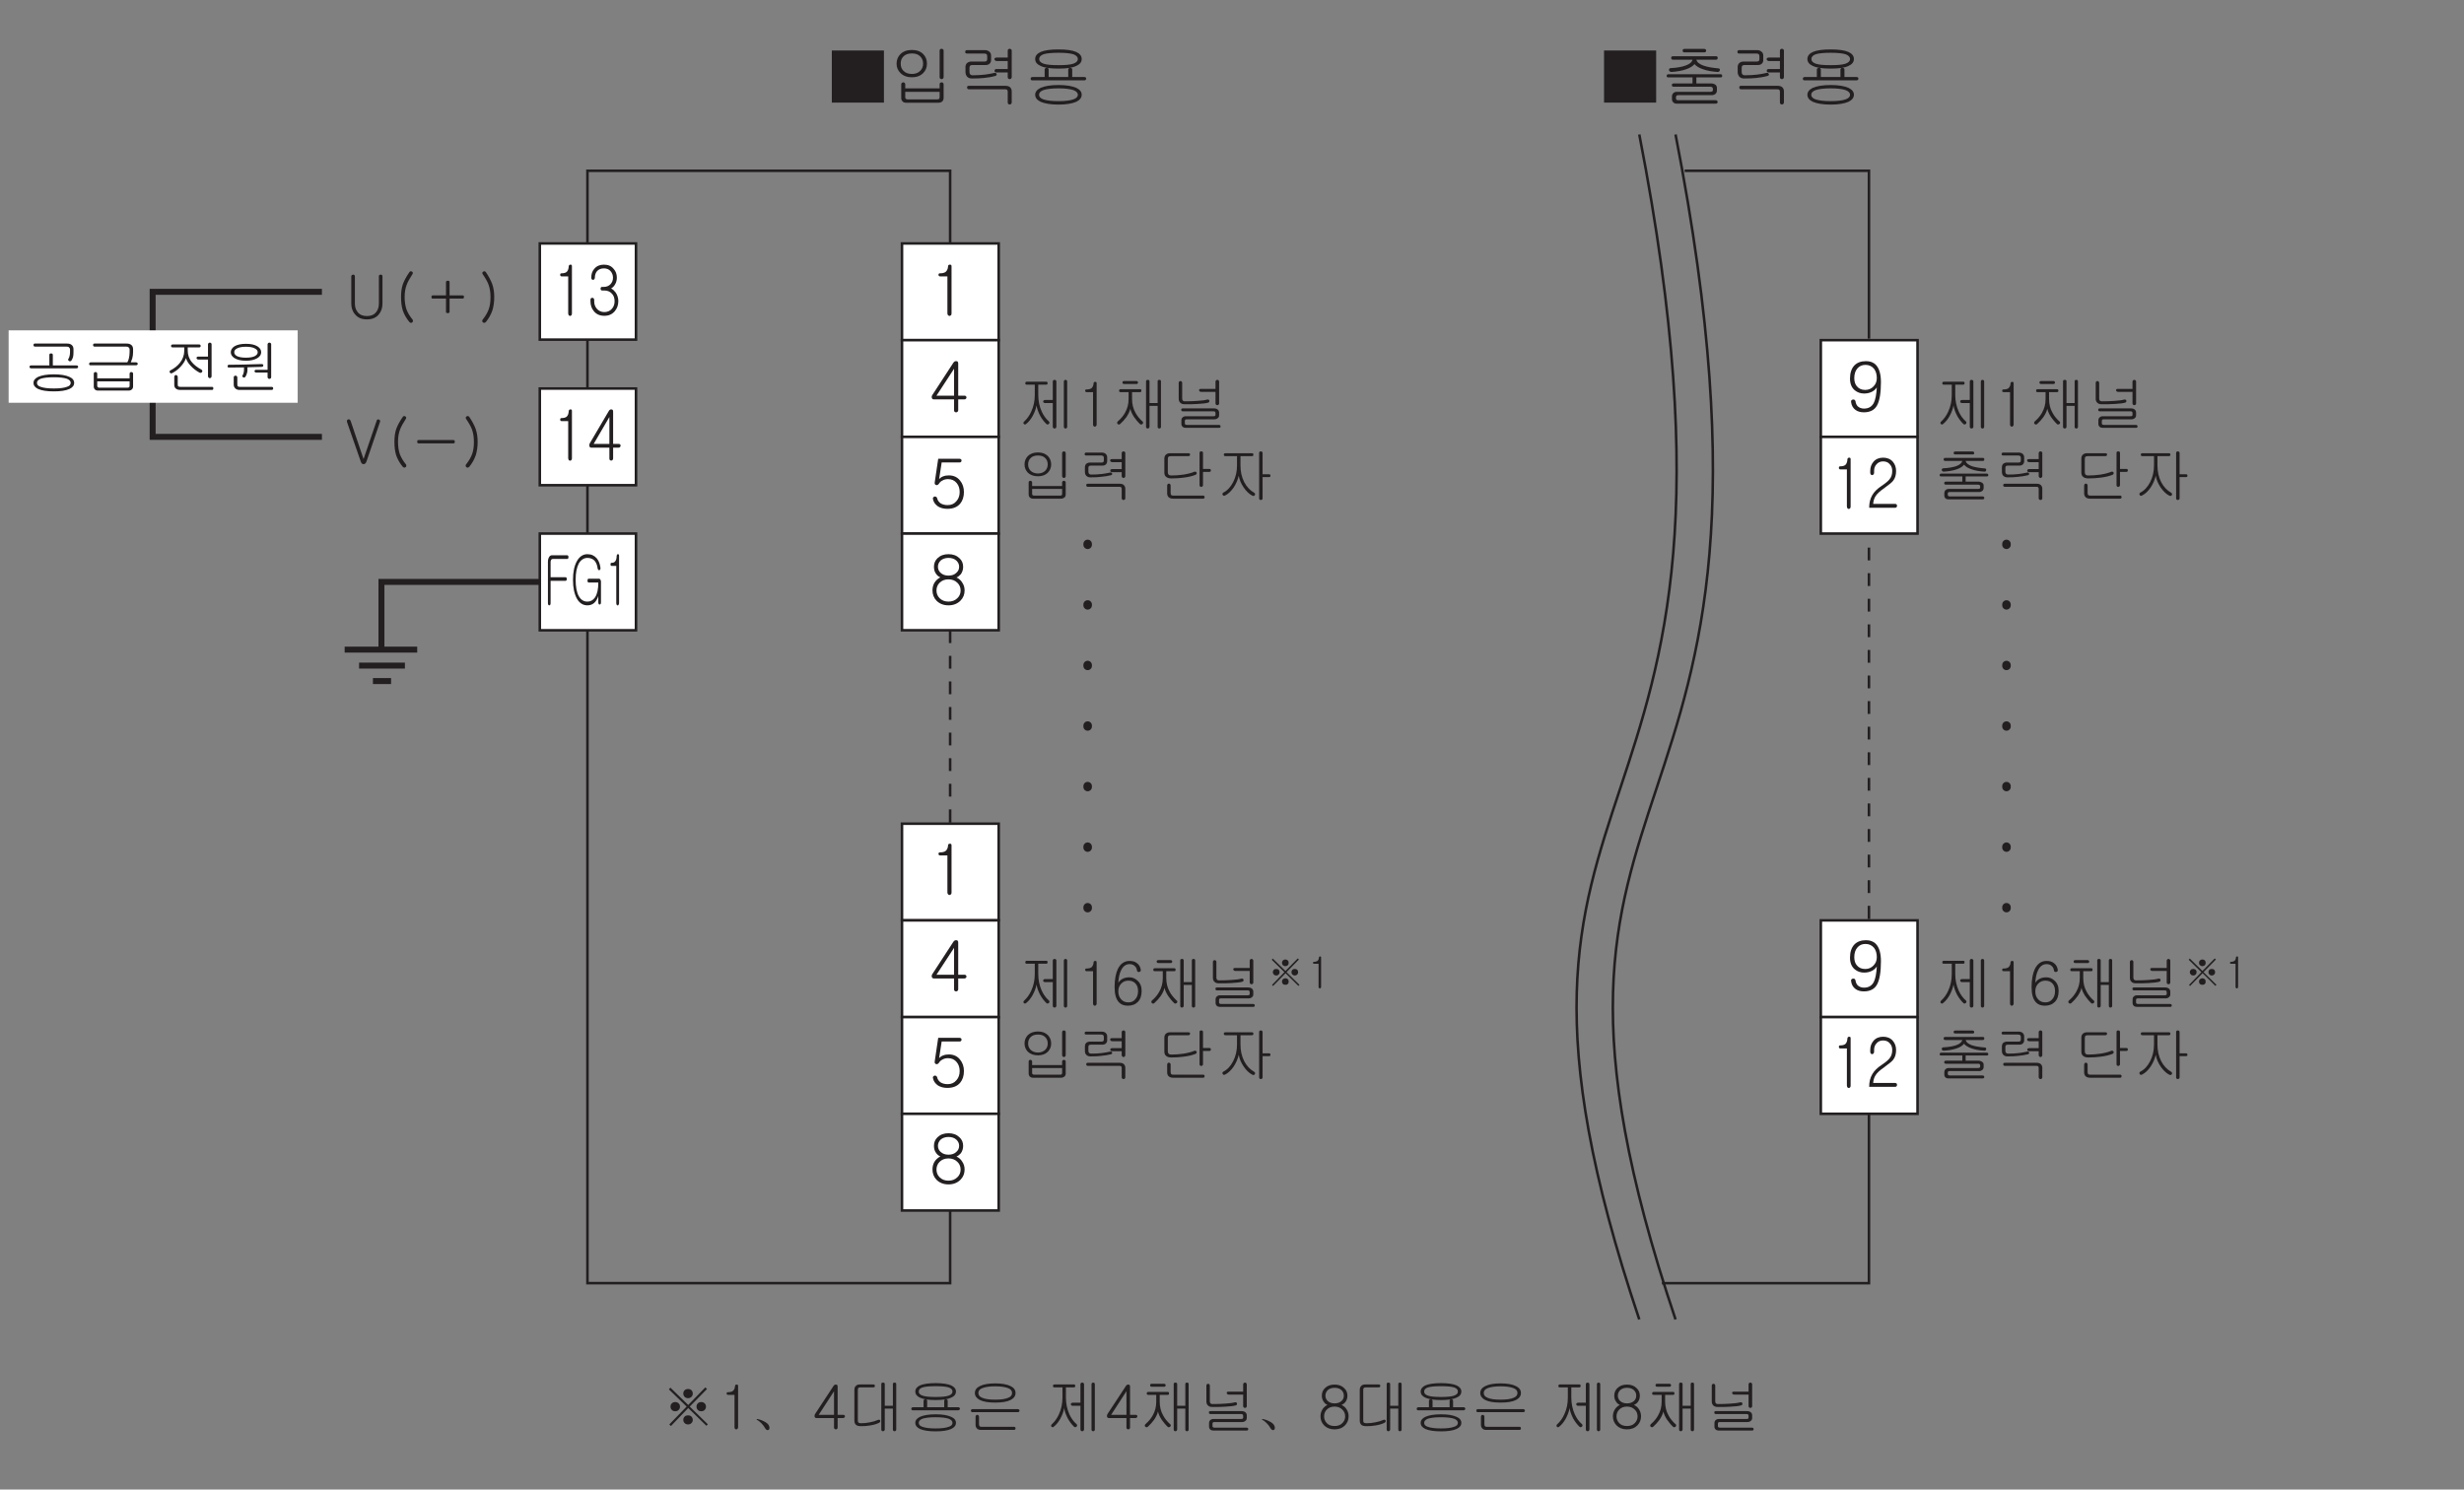<?xml version="1.0" encoding="UTF-8"?>
<svg xmlns="http://www.w3.org/2000/svg" xmlns:xlink="http://www.w3.org/1999/xlink" width="288.86pt" height="174.65pt" viewBox="0 0 288.86 174.65" version="1.2">
<rect x="0" y="0" width="288.86" height="174.65" fill="#808080" stroke="none"/>
<defs>
<g>
<symbol overflow="visible" id="glyph0-0">
<path style="stroke:none;" d="M 1.594 -0.469 L 6.391 -0.469 L 6.391 -5.266 L 1.594 -5.266 Z M 6.781 -0.078 L 1.203 -0.078 L 1.203 -5.656 L 6.781 -5.656 Z M 6.781 -0.078 "/>
</symbol>
<symbol overflow="visible" id="glyph0-1">
<path style="stroke:none;" d="M 6.609 -5.922 L 6.609 0.188 L 0.5 0.188 L 0.5 -5.922 Z M 6.609 -5.922 "/>
</symbol>
<symbol overflow="visible" id="glyph0-2">
<path style="stroke:none;" d="M 4.109 -5.5 C 4.406 -5.203 4.547 -4.828 4.547 -4.375 C 4.547 -3.938 4.406 -3.578 4.109 -3.281 C 3.781 -2.953 3.344 -2.781 2.781 -2.781 C 2.219 -2.781 1.766 -2.953 1.438 -3.281 C 1.141 -3.578 0.984 -3.938 0.984 -4.375 C 0.984 -4.828 1.141 -5.203 1.438 -5.5 C 1.766 -5.828 2.219 -5.984 2.781 -5.984 C 3.344 -5.984 3.781 -5.828 4.109 -5.5 Z M 1.781 -5.219 C 1.562 -5 1.469 -4.719 1.469 -4.375 C 1.469 -4.047 1.562 -3.766 1.781 -3.547 C 2.016 -3.297 2.359 -3.172 2.781 -3.172 C 3.203 -3.172 3.531 -3.297 3.766 -3.547 C 3.984 -3.766 4.094 -4.047 4.094 -4.375 C 4.094 -4.719 3.984 -5 3.766 -5.219 C 3.531 -5.469 3.203 -5.578 2.781 -5.578 C 2.359 -5.578 2.016 -5.469 1.781 -5.219 Z M 6.422 -2.625 C 6.375 -2.594 6.328 -2.562 6.266 -2.562 C 6.203 -2.562 6.141 -2.594 6.094 -2.625 C 6.047 -2.672 6.031 -2.734 6.031 -2.797 L 6.031 -5.906 C 6.031 -5.969 6.047 -6.031 6.094 -6.062 C 6.141 -6.109 6.203 -6.125 6.266 -6.125 C 6.328 -6.125 6.375 -6.109 6.422 -6.062 C 6.469 -6.031 6.5 -5.984 6.5 -5.922 L 6.5 -2.797 C 6.5 -2.734 6.469 -2.672 6.422 -2.625 Z M 6.094 -2.125 C 6.141 -2.172 6.203 -2.188 6.266 -2.188 C 6.328 -2.188 6.375 -2.172 6.422 -2.125 C 6.469 -2.094 6.5 -2.031 6.5 -1.969 L 6.5 -0.344 C 6.5 -0.188 6.438 -0.062 6.344 0.047 C 6.219 0.156 6.062 0.203 5.875 0.203 L 2.109 0.203 C 1.922 0.203 1.781 0.156 1.688 0.047 C 1.578 -0.062 1.531 -0.188 1.531 -0.359 L 1.531 -1.969 C 1.531 -2.031 1.562 -2.094 1.609 -2.125 C 1.641 -2.172 1.703 -2.188 1.766 -2.188 C 1.828 -2.188 1.875 -2.172 1.922 -2.125 C 1.969 -2.094 2 -2.031 2 -1.969 L 2 -1.484 L 6.031 -1.484 L 6.031 -1.969 C 6.031 -2.031 6.047 -2.094 6.094 -2.125 Z M 2 -1.078 L 2 -0.453 C 2 -0.375 2.016 -0.297 2.062 -0.266 C 2.109 -0.219 2.188 -0.188 2.297 -0.188 L 5.734 -0.188 C 5.859 -0.188 5.922 -0.219 5.969 -0.25 C 6 -0.281 6.031 -0.344 6.031 -0.453 L 6.031 -1.078 Z M 2 -1.078 "/>
</symbol>
<symbol overflow="visible" id="glyph0-3">
<path style="stroke:none;" d="M 3.875 -5.781 C 4.016 -5.672 4.078 -5.516 4.078 -5.328 L 4.078 -4.828 C 4.078 -4.641 4.031 -4.5 3.922 -4.391 C 3.797 -4.266 3.641 -4.219 3.422 -4.219 L 1.891 -4.219 C 1.766 -4.219 1.672 -4.188 1.625 -4.141 C 1.578 -4.094 1.547 -4.016 1.547 -3.891 L 1.547 -3.391 C 1.547 -3.281 1.578 -3.172 1.641 -3.125 C 1.688 -3.047 1.781 -3.016 1.906 -3.016 C 2.438 -3.016 2.922 -3.047 3.344 -3.094 C 3.719 -3.141 4.094 -3.203 4.469 -3.297 C 4.531 -3.312 4.594 -3.312 4.641 -3.281 C 4.672 -3.25 4.703 -3.203 4.734 -3.156 C 4.75 -3.109 4.75 -3.062 4.719 -3.031 C 4.688 -2.984 4.641 -2.953 4.578 -2.938 C 4.125 -2.812 3.688 -2.75 3.266 -2.703 C 2.875 -2.656 2.391 -2.641 1.844 -2.641 C 1.594 -2.641 1.406 -2.703 1.266 -2.859 C 1.156 -3 1.078 -3.172 1.078 -3.391 L 1.078 -4 C 1.078 -4.172 1.141 -4.312 1.25 -4.438 C 1.391 -4.562 1.562 -4.625 1.766 -4.625 L 3.297 -4.625 C 3.422 -4.625 3.5 -4.641 3.547 -4.688 C 3.594 -4.734 3.625 -4.797 3.625 -4.906 L 3.625 -5.25 C 3.625 -5.359 3.594 -5.453 3.531 -5.5 C 3.469 -5.547 3.391 -5.562 3.281 -5.562 L 1.281 -5.562 C 1.125 -5.562 1.031 -5.625 1.047 -5.766 C 1.047 -5.906 1.125 -5.969 1.297 -5.969 L 3.312 -5.969 C 3.547 -5.969 3.734 -5.906 3.875 -5.781 Z M 6.422 -2.625 C 6.375 -2.594 6.328 -2.562 6.266 -2.562 C 6.203 -2.562 6.141 -2.594 6.094 -2.625 C 6.047 -2.672 6.031 -2.734 6.031 -2.797 L 6.031 -3.344 L 4.734 -3.344 C 4.641 -3.344 4.594 -3.359 4.547 -3.406 C 4.5 -3.438 4.484 -3.484 4.484 -3.547 C 4.484 -3.594 4.5 -3.656 4.531 -3.688 C 4.578 -3.719 4.641 -3.75 4.719 -3.75 L 6.031 -3.75 L 6.031 -4.688 L 4.75 -4.688 C 4.656 -4.688 4.594 -4.703 4.547 -4.766 C 4.5 -4.797 4.484 -4.844 4.469 -4.891 C 4.469 -4.953 4.484 -5 4.531 -5.031 C 4.562 -5.062 4.625 -5.094 4.703 -5.094 L 6.031 -5.094 L 6.031 -5.906 C 6.031 -5.969 6.047 -6.031 6.094 -6.062 C 6.141 -6.109 6.203 -6.125 6.266 -6.125 C 6.328 -6.125 6.375 -6.109 6.422 -6.062 C 6.469 -6.031 6.5 -5.984 6.5 -5.922 L 6.5 -2.797 C 6.5 -2.734 6.469 -2.672 6.422 -2.625 Z M 6.312 -1.609 C 6.438 -1.484 6.5 -1.328 6.5 -1.125 L 6.5 0.172 C 6.5 0.234 6.469 0.297 6.422 0.344 C 6.375 0.391 6.328 0.406 6.266 0.406 C 6.203 0.406 6.141 0.391 6.094 0.344 C 6.047 0.297 6.031 0.234 6.031 0.172 L 6.031 -1.109 C 6.031 -1.203 6 -1.266 5.953 -1.312 C 5.906 -1.359 5.828 -1.375 5.703 -1.375 L 1.484 -1.375 C 1.344 -1.375 1.266 -1.453 1.266 -1.594 C 1.266 -1.719 1.328 -1.781 1.484 -1.781 L 5.75 -1.781 C 5.984 -1.781 6.172 -1.734 6.312 -1.609 Z M 6.312 -1.609 "/>
</symbol>
<symbol overflow="visible" id="glyph0-4">
<path style="stroke:none;" d="M 6.078 -5.75 C 6.5 -5.562 6.719 -5.281 6.719 -4.922 C 6.719 -4.562 6.5 -4.297 6.078 -4.109 C 5.625 -3.891 4.922 -3.797 4 -3.797 C 3.062 -3.797 2.359 -3.891 1.906 -4.109 C 1.484 -4.297 1.266 -4.562 1.266 -4.922 C 1.266 -5.281 1.484 -5.562 1.906 -5.75 C 2.359 -5.953 3.062 -6.047 4 -6.047 C 4.922 -6.047 5.625 -5.953 6.078 -5.75 Z M 2.25 -5.484 C 1.906 -5.359 1.734 -5.172 1.734 -4.922 C 1.734 -4.672 1.906 -4.5 2.25 -4.375 C 2.609 -4.25 3.188 -4.203 4 -4.203 C 4.797 -4.203 5.375 -4.25 5.734 -4.375 C 6.078 -4.5 6.266 -4.672 6.266 -4.922 C 6.266 -5.172 6.078 -5.359 5.734 -5.484 C 5.359 -5.594 4.797 -5.656 4 -5.656 C 3.188 -5.656 2.609 -5.594 2.25 -5.484 Z M 7.016 -2.812 C 7.094 -2.812 7.141 -2.797 7.188 -2.766 C 7.219 -2.719 7.25 -2.672 7.25 -2.625 C 7.25 -2.578 7.219 -2.516 7.188 -2.484 C 7.141 -2.438 7.094 -2.422 7.031 -2.422 L 0.938 -2.422 C 0.797 -2.422 0.734 -2.484 0.734 -2.625 C 0.75 -2.75 0.812 -2.812 0.969 -2.812 L 2.375 -2.812 L 2.375 -3.688 C 2.375 -3.75 2.406 -3.797 2.453 -3.844 C 2.484 -3.875 2.547 -3.891 2.625 -3.891 C 2.672 -3.891 2.734 -3.875 2.766 -3.844 C 2.828 -3.812 2.844 -3.766 2.844 -3.703 L 2.844 -2.812 L 5.141 -2.812 L 5.141 -3.688 C 5.141 -3.75 5.172 -3.812 5.219 -3.844 C 5.25 -3.875 5.312 -3.891 5.375 -3.891 C 5.438 -3.891 5.5 -3.875 5.531 -3.844 C 5.594 -3.812 5.609 -3.75 5.609 -3.688 L 5.609 -2.812 Z M 6.078 -1.547 C 6.5 -1.344 6.719 -1.078 6.719 -0.734 C 6.719 -0.391 6.5 -0.109 6.078 0.094 C 5.609 0.297 4.906 0.422 4 0.422 C 3.062 0.422 2.375 0.297 1.906 0.094 C 1.484 -0.109 1.266 -0.391 1.266 -0.734 C 1.266 -1.062 1.484 -1.344 1.906 -1.547 C 2.375 -1.75 3.062 -1.875 4 -1.875 C 4.922 -1.875 5.609 -1.75 6.078 -1.547 Z M 2.234 -1.281 C 1.891 -1.156 1.719 -0.969 1.719 -0.734 C 1.719 -0.484 1.891 -0.312 2.234 -0.188 C 2.625 -0.062 3.203 0.016 4 0.016 C 4.781 0.016 5.359 -0.062 5.734 -0.188 C 6.078 -0.312 6.266 -0.484 6.266 -0.734 C 6.266 -0.969 6.078 -1.156 5.734 -1.281 C 5.359 -1.406 4.781 -1.484 4 -1.484 C 3.203 -1.484 2.625 -1.406 2.234 -1.281 Z M 2.234 -1.281 "/>
</symbol>
<symbol overflow="visible" id="glyph0-5">
<path style="stroke:none;" d="M 3.297 -4.969 C 3.047 -5.266 2.719 -5.422 2.297 -5.422 C 1.891 -5.422 1.578 -5.281 1.344 -5 C 1.109 -4.734 0.984 -4.344 0.984 -3.875 C 0.984 -3.484 1.078 -3.172 1.266 -2.938 C 1.5 -2.641 1.828 -2.484 2.266 -2.484 C 2.656 -2.484 2.984 -2.625 3.234 -2.891 C 3.5 -3.156 3.625 -3.484 3.625 -3.875 C 3.625 -4.312 3.516 -4.688 3.297 -4.969 Z M 1.125 -0.141 C 0.828 -0.359 0.656 -0.672 0.609 -1.078 C 0.594 -1.234 0.656 -1.328 0.828 -1.359 C 0.984 -1.375 1.078 -1.312 1.125 -1.156 C 1.156 -0.906 1.25 -0.703 1.391 -0.562 C 1.578 -0.391 1.828 -0.297 2.125 -0.297 C 2.656 -0.297 3.031 -0.516 3.266 -0.953 C 3.469 -1.344 3.578 -1.953 3.625 -2.781 C 3.5 -2.578 3.328 -2.422 3.109 -2.297 C 2.828 -2.141 2.5 -2.062 2.141 -2.062 C 1.719 -2.062 1.359 -2.188 1.047 -2.438 C 0.672 -2.75 0.484 -3.203 0.484 -3.812 C 0.484 -4.484 0.656 -4.984 0.984 -5.344 C 1.312 -5.688 1.766 -5.859 2.359 -5.859 C 2.844 -5.859 3.234 -5.719 3.516 -5.422 C 3.906 -5.016 4.109 -4.344 4.109 -3.391 C 4.109 -2.125 3.953 -1.219 3.656 -0.672 C 3.359 -0.125 2.828 0.141 2.109 0.141 C 1.719 0.141 1.375 0.047 1.125 -0.141 Z M 1.125 -0.141 "/>
</symbol>
<symbol overflow="visible" id="glyph0-6">
<path style="stroke:none;" d="M 5.312 -6.047 C 5.344 -6.016 5.359 -5.969 5.359 -5.906 C 5.375 -5.859 5.359 -5.812 5.312 -5.766 C 5.281 -5.734 5.234 -5.703 5.172 -5.703 L 2.828 -5.703 C 2.688 -5.703 2.609 -5.766 2.609 -5.906 C 2.609 -6.047 2.688 -6.109 2.828 -6.109 L 5.141 -6.109 C 5.203 -6.109 5.266 -6.094 5.312 -6.047 Z M 6.719 -5.047 C 6.719 -4.922 6.656 -4.844 6.516 -4.844 L 4.219 -4.844 C 4.281 -4.562 4.562 -4.328 5.031 -4.156 C 5.469 -4 6.047 -3.891 6.781 -3.828 C 6.938 -3.812 7 -3.75 6.969 -3.609 C 6.953 -3.469 6.844 -3.406 6.703 -3.406 C 6.031 -3.453 5.469 -3.547 4.969 -3.734 C 4.516 -3.891 4.188 -4.094 4 -4.328 C 3.812 -4.094 3.484 -3.875 3.016 -3.719 C 2.531 -3.547 1.969 -3.453 1.312 -3.406 C 1.234 -3.406 1.156 -3.422 1.109 -3.469 C 1.047 -3.5 1.016 -3.562 1.016 -3.609 C 1 -3.688 1 -3.734 1.047 -3.781 C 1.078 -3.828 1.156 -3.859 1.234 -3.859 C 1.938 -3.891 2.516 -4 2.953 -4.156 C 3.438 -4.328 3.703 -4.562 3.766 -4.844 L 1.484 -4.844 C 1.328 -4.844 1.266 -4.922 1.266 -5.047 C 1.266 -5.188 1.344 -5.25 1.484 -5.25 L 6.516 -5.25 C 6.656 -5.25 6.719 -5.188 6.719 -5.047 Z M 6.406 -1.938 C 6.562 -1.844 6.625 -1.703 6.625 -1.547 L 6.625 -1.219 C 6.625 -1.078 6.578 -0.953 6.469 -0.844 C 6.359 -0.75 6.219 -0.688 6.047 -0.688 L 2.094 -0.688 C 2 -0.688 1.922 -0.656 1.891 -0.625 C 1.844 -0.578 1.828 -0.516 1.828 -0.438 L 1.828 -0.297 C 1.828 -0.219 1.859 -0.172 1.891 -0.141 C 1.938 -0.109 2 -0.094 2.094 -0.094 L 6.469 -0.094 C 6.547 -0.094 6.609 -0.078 6.656 -0.031 C 6.688 0.016 6.703 0.062 6.719 0.109 C 6.719 0.156 6.703 0.203 6.656 0.25 C 6.625 0.281 6.578 0.312 6.5 0.312 L 1.922 0.312 C 1.734 0.312 1.609 0.266 1.516 0.156 C 1.406 0.078 1.359 -0.062 1.359 -0.219 L 1.359 -0.516 C 1.359 -0.688 1.406 -0.828 1.516 -0.922 C 1.625 -1.031 1.766 -1.078 1.953 -1.078 L 5.875 -1.078 C 5.969 -1.078 6.031 -1.109 6.078 -1.125 C 6.125 -1.156 6.156 -1.203 6.156 -1.266 L 6.156 -1.422 C 6.156 -1.516 6.125 -1.578 6.078 -1.609 C 6.031 -1.656 5.969 -1.672 5.859 -1.672 L 1.578 -1.672 C 1.422 -1.672 1.344 -1.734 1.344 -1.875 C 1.344 -2 1.422 -2.062 1.578 -2.062 L 3.766 -2.062 L 3.766 -2.766 L 0.922 -2.766 C 0.797 -2.766 0.734 -2.828 0.734 -2.953 C 0.75 -3.078 0.812 -3.141 0.969 -3.141 L 7.047 -3.141 C 7.172 -3.141 7.234 -3.078 7.25 -2.953 C 7.25 -2.828 7.188 -2.766 7.062 -2.766 L 4.219 -2.766 L 4.219 -2.062 L 5.906 -2.062 C 6.109 -2.062 6.281 -2.016 6.406 -1.938 Z M 6.406 -1.938 "/>
</symbol>
<symbol overflow="visible" id="glyph0-7">
<path style="stroke:none;" d="M 1.125 -4.656 C 1.125 -4.781 1.188 -4.844 1.297 -4.844 C 1.594 -4.844 1.797 -4.891 1.953 -5 C 2.125 -5.141 2.234 -5.359 2.25 -5.672 C 2.25 -5.781 2.328 -5.859 2.453 -5.859 C 2.594 -5.875 2.656 -5.797 2.656 -5.672 L 2.656 -0.141 C 2.656 -0.047 2.641 0.031 2.578 0.078 C 2.531 0.125 2.469 0.156 2.422 0.156 C 2.344 0.141 2.297 0.125 2.25 0.078 C 2.203 0.016 2.172 -0.062 2.172 -0.141 L 2.172 -4.484 L 1.312 -4.484 C 1.203 -4.484 1.141 -4.547 1.125 -4.656 Z M 1.125 -4.656 "/>
</symbol>
<symbol overflow="visible" id="glyph0-8">
<path style="stroke:none;" d="M 0.891 -1.812 L 2.953 -1.812 L 2.953 -4.969 Z M 3.219 -5.859 C 3.359 -5.859 3.438 -5.766 3.438 -5.594 L 3.438 -1.812 L 4.203 -1.812 C 4.25 -1.812 4.312 -1.781 4.344 -1.75 C 4.391 -1.703 4.406 -1.656 4.406 -1.594 C 4.406 -1.547 4.391 -1.5 4.344 -1.453 C 4.297 -1.406 4.25 -1.375 4.172 -1.375 L 3.438 -1.375 L 3.438 -0.094 C 3.438 -0.031 3.406 0.031 3.359 0.078 C 3.312 0.125 3.25 0.141 3.188 0.141 C 3.125 0.141 3.062 0.125 3.016 0.078 C 2.969 0.047 2.953 -0.031 2.953 -0.094 L 2.953 -1.375 L 0.594 -1.375 C 0.453 -1.375 0.375 -1.438 0.344 -1.562 C 0.312 -1.688 0.344 -1.812 0.438 -1.938 L 2.859 -5.656 C 2.953 -5.797 3.062 -5.875 3.219 -5.859 Z M 3.219 -5.859 "/>
</symbol>
<symbol overflow="visible" id="glyph0-9">
<path style="stroke:none;" d="M 3.766 -5.672 C 3.812 -5.625 3.828 -5.578 3.828 -5.516 C 3.828 -5.453 3.812 -5.406 3.766 -5.359 C 3.719 -5.312 3.656 -5.297 3.578 -5.297 L 1.5 -5.297 L 1.203 -3.359 C 1.344 -3.5 1.5 -3.609 1.688 -3.672 C 1.891 -3.75 2.109 -3.781 2.344 -3.781 C 2.891 -3.781 3.344 -3.578 3.656 -3.172 C 3.953 -2.812 4.109 -2.359 4.109 -1.828 C 4.109 -1.266 3.953 -0.812 3.672 -0.469 C 3.328 -0.062 2.828 0.141 2.172 0.141 C 1.734 0.141 1.359 0.047 1.047 -0.156 C 0.75 -0.375 0.547 -0.641 0.484 -0.984 C 0.453 -1.062 0.469 -1.125 0.5 -1.188 C 0.547 -1.234 0.594 -1.281 0.656 -1.297 C 0.734 -1.312 0.781 -1.297 0.844 -1.266 C 0.906 -1.234 0.938 -1.188 0.969 -1.109 C 1.016 -0.859 1.156 -0.672 1.359 -0.516 C 1.578 -0.375 1.859 -0.297 2.203 -0.297 C 2.641 -0.297 2.984 -0.453 3.234 -0.766 C 3.484 -1.047 3.609 -1.406 3.609 -1.828 C 3.609 -2.234 3.5 -2.594 3.266 -2.875 C 3.016 -3.188 2.672 -3.344 2.25 -3.344 C 2 -3.344 1.781 -3.297 1.578 -3.172 C 1.406 -3.094 1.281 -2.969 1.172 -2.797 C 1.062 -2.656 0.953 -2.609 0.828 -2.656 C 0.703 -2.703 0.656 -2.812 0.688 -2.984 L 1.094 -5.734 L 3.578 -5.734 C 3.656 -5.734 3.719 -5.703 3.766 -5.672 Z M 3.766 -5.672 "/>
</symbol>
<symbol overflow="visible" id="glyph0-10">
<path style="stroke:none;" d="M 3.75 -3.516 C 3.594 -3.344 3.438 -3.203 3.234 -3.125 C 3.516 -3 3.75 -2.797 3.906 -2.531 C 4.094 -2.266 4.188 -1.953 4.188 -1.609 C 4.188 -1.141 4.031 -0.734 3.703 -0.406 C 3.344 -0.047 2.875 0.141 2.297 0.141 C 1.719 0.141 1.25 -0.047 0.891 -0.406 C 0.578 -0.734 0.422 -1.141 0.422 -1.609 C 0.422 -1.953 0.5 -2.25 0.656 -2.516 C 0.828 -2.781 1.047 -2.984 1.344 -3.141 C 1.156 -3.219 0.984 -3.344 0.859 -3.531 C 0.672 -3.766 0.594 -4.047 0.594 -4.391 C 0.594 -4.781 0.734 -5.125 1.016 -5.391 C 1.344 -5.703 1.766 -5.859 2.297 -5.859 C 2.828 -5.859 3.25 -5.703 3.578 -5.391 C 3.875 -5.125 4.016 -4.781 4.016 -4.375 C 4.016 -4.047 3.922 -3.766 3.75 -3.516 Z M 1.25 -2.5 C 1.016 -2.266 0.891 -1.953 0.891 -1.594 C 0.891 -1.25 1.016 -0.938 1.25 -0.703 C 1.516 -0.438 1.859 -0.297 2.297 -0.297 C 2.734 -0.297 3.078 -0.438 3.344 -0.703 C 3.594 -0.938 3.719 -1.25 3.719 -1.594 C 3.719 -1.953 3.594 -2.266 3.344 -2.5 C 3.078 -2.766 2.734 -2.906 2.297 -2.906 C 1.859 -2.906 1.516 -2.766 1.25 -2.5 Z M 1.375 -5.109 C 1.172 -4.906 1.062 -4.656 1.062 -4.391 C 1.062 -4.094 1.172 -3.859 1.375 -3.672 C 1.609 -3.453 1.922 -3.344 2.297 -3.344 C 2.688 -3.344 3 -3.453 3.219 -3.672 C 3.438 -3.859 3.547 -4.094 3.547 -4.391 C 3.547 -4.656 3.438 -4.906 3.219 -5.109 C 3 -5.312 2.688 -5.422 2.297 -5.422 C 1.922 -5.422 1.609 -5.312 1.375 -5.109 Z M 1.375 -5.109 "/>
</symbol>
<symbol overflow="visible" id="glyph1-0">
<path style="stroke:none;" d="M 1.438 -0.469 L 5.75 -0.469 L 5.75 -5.266 L 1.438 -5.266 Z M 6.109 -0.078 L 1.078 -0.078 L 1.078 -5.656 L 6.109 -5.656 Z M 6.109 -0.078 "/>
</symbol>
<symbol overflow="visible" id="glyph1-1">
<path style="stroke:none;" d="M 1.016 -4.656 C 1 -4.781 1.062 -4.844 1.172 -4.844 C 1.438 -4.844 1.625 -4.891 1.766 -5 C 1.922 -5.141 2 -5.359 2.016 -5.672 C 2.031 -5.781 2.094 -5.859 2.219 -5.859 C 2.344 -5.875 2.391 -5.797 2.391 -5.672 L 2.391 -0.141 C 2.391 -0.047 2.375 0.031 2.328 0.078 C 2.281 0.125 2.234 0.156 2.172 0.156 C 2.109 0.141 2.062 0.125 2.016 0.078 C 1.984 0.016 1.953 -0.062 1.953 -0.141 L 1.953 -4.484 L 1.188 -4.484 C 1.078 -4.484 1.016 -4.547 1.016 -4.656 Z M 1.016 -4.656 "/>
</symbol>
<symbol overflow="visible" id="glyph1-2">
<path style="stroke:none;" d="M 3.219 -5.375 C 3.469 -5.078 3.594 -4.719 3.594 -4.297 C 3.594 -3.828 3.484 -3.453 3.25 -3.156 C 3.109 -2.969 2.797 -2.719 2.344 -2.391 L 2.203 -2.281 C 1.703 -1.938 1.359 -1.625 1.188 -1.344 C 1.031 -1.109 0.938 -0.812 0.906 -0.438 L 3.5 -0.438 C 3.562 -0.438 3.609 -0.406 3.656 -0.375 C 3.688 -0.328 3.703 -0.266 3.703 -0.219 C 3.703 -0.156 3.688 -0.109 3.656 -0.062 C 3.609 -0.016 3.562 0.016 3.5 0.016 L 0.438 0.016 C 0.438 -0.562 0.562 -1.062 0.812 -1.484 C 1.031 -1.859 1.391 -2.219 1.891 -2.547 C 2.359 -2.859 2.672 -3.125 2.828 -3.328 C 3.047 -3.594 3.141 -3.906 3.141 -4.297 C 3.141 -4.609 3.062 -4.859 2.875 -5.062 C 2.688 -5.297 2.422 -5.422 2.078 -5.422 C 1.734 -5.422 1.469 -5.297 1.281 -5.062 C 1.094 -4.859 1.016 -4.609 1.016 -4.297 L 1.016 -4.078 C 1.016 -4 0.984 -3.938 0.938 -3.891 C 0.906 -3.844 0.844 -3.812 0.797 -3.812 C 0.719 -3.812 0.672 -3.844 0.625 -3.891 C 0.594 -3.938 0.562 -4.016 0.562 -4.094 L 0.562 -4.297 C 0.562 -4.734 0.688 -5.078 0.938 -5.375 C 1.219 -5.703 1.609 -5.859 2.078 -5.859 C 2.547 -5.859 2.938 -5.703 3.219 -5.375 Z M 3.219 -5.375 "/>
</symbol>
<symbol overflow="visible" id="glyph1-3">
<path style="stroke:none;" d="M 3.141 -5.375 C 3.406 -5.094 3.531 -4.75 3.531 -4.328 C 3.531 -4 3.438 -3.703 3.266 -3.453 C 3.141 -3.266 3 -3.141 2.859 -3.062 C 3.062 -2.969 3.234 -2.797 3.391 -2.594 C 3.594 -2.297 3.703 -1.953 3.703 -1.578 C 3.703 -1.125 3.562 -0.719 3.281 -0.391 C 2.969 -0.031 2.578 0.141 2.062 0.141 C 1.547 0.141 1.141 -0.031 0.844 -0.391 C 0.562 -0.719 0.438 -1.109 0.438 -1.578 L 0.438 -1.734 C 0.438 -1.812 0.453 -1.875 0.5 -1.922 C 0.547 -1.953 0.594 -1.969 0.656 -1.969 C 0.703 -1.969 0.75 -1.953 0.797 -1.922 C 0.844 -1.875 0.875 -1.812 0.875 -1.734 L 0.875 -1.562 C 0.875 -1.234 0.969 -0.938 1.172 -0.703 C 1.391 -0.438 1.688 -0.297 2.062 -0.297 C 2.438 -0.297 2.75 -0.438 2.969 -0.703 C 3.172 -0.938 3.266 -1.234 3.266 -1.562 C 3.266 -1.922 3.172 -2.219 2.969 -2.438 C 2.734 -2.703 2.438 -2.828 2.062 -2.828 L 1.812 -2.828 C 1.688 -2.828 1.625 -2.891 1.625 -3.047 C 1.625 -3.188 1.688 -3.25 1.812 -3.25 L 2.016 -3.25 C 2.344 -3.25 2.609 -3.375 2.797 -3.578 C 2.984 -3.781 3.078 -4.031 3.078 -4.328 C 3.078 -4.625 2.984 -4.875 2.797 -5.094 C 2.609 -5.312 2.344 -5.422 2.016 -5.422 C 1.672 -5.422 1.406 -5.312 1.203 -5.094 C 1.031 -4.875 0.953 -4.625 0.953 -4.328 C 0.953 -4.25 0.922 -4.188 0.875 -4.141 C 0.844 -4.094 0.797 -4.078 0.734 -4.078 C 0.672 -4.078 0.625 -4.094 0.594 -4.141 C 0.547 -4.188 0.531 -4.25 0.531 -4.328 C 0.531 -4.75 0.641 -5.109 0.906 -5.391 C 1.172 -5.703 1.547 -5.859 2.016 -5.859 C 2.5 -5.859 2.875 -5.703 3.141 -5.375 Z M 3.141 -5.375 "/>
</symbol>
<symbol overflow="visible" id="glyph1-4">
<path style="stroke:none;" d="M 0.812 -1.812 L 2.656 -1.812 L 2.656 -4.969 Z M 2.891 -5.859 C 3.031 -5.859 3.094 -5.766 3.094 -5.594 L 3.094 -1.812 L 3.781 -1.812 C 3.828 -1.812 3.875 -1.781 3.922 -1.75 C 3.953 -1.703 3.969 -1.656 3.969 -1.594 C 3.969 -1.547 3.953 -1.5 3.906 -1.453 C 3.875 -1.406 3.828 -1.375 3.766 -1.375 L 3.094 -1.375 L 3.094 -0.094 C 3.094 -0.031 3.062 0.031 3.016 0.078 C 2.969 0.125 2.922 0.141 2.875 0.141 C 2.812 0.141 2.766 0.125 2.719 0.078 C 2.672 0.047 2.656 -0.031 2.656 -0.094 L 2.656 -1.375 L 0.531 -1.375 C 0.406 -1.375 0.344 -1.438 0.312 -1.562 C 0.281 -1.688 0.312 -1.812 0.391 -1.938 L 2.578 -5.656 C 2.656 -5.797 2.766 -5.875 2.891 -5.859 Z M 2.891 -5.859 "/>
</symbol>
<symbol overflow="visible" id="glyph2-0">
<path style="stroke:none;" d="M 1.391 -0.406 L 5.594 -0.406 L 5.594 -4.609 L 1.391 -4.609 Z M 5.938 -0.062 L 1.047 -0.062 L 1.047 -4.938 L 5.938 -4.938 Z M 5.938 -0.062 "/>
</symbol>
<symbol overflow="visible" id="glyph2-1">
<path style="stroke:none;" d="M 3.562 -4.969 C 3.562 -4.859 3.516 -4.797 3.406 -4.797 L 2.469 -4.797 L 2.469 -3.609 C 2.469 -2.891 2.609 -2.234 2.875 -1.641 C 3.094 -1.172 3.359 -0.797 3.719 -0.484 C 3.766 -0.438 3.781 -0.391 3.781 -0.328 C 3.781 -0.281 3.75 -0.234 3.719 -0.203 C 3.672 -0.156 3.625 -0.141 3.562 -0.125 C 3.516 -0.125 3.469 -0.141 3.422 -0.188 C 3.156 -0.438 2.922 -0.75 2.703 -1.125 C 2.484 -1.547 2.328 -1.953 2.266 -2.359 C 2.188 -1.938 2.031 -1.531 1.812 -1.125 C 1.594 -0.734 1.344 -0.422 1.047 -0.188 C 1 -0.141 0.953 -0.125 0.906 -0.125 C 0.859 -0.125 0.812 -0.156 0.781 -0.188 C 0.734 -0.219 0.719 -0.266 0.734 -0.328 C 0.734 -0.375 0.766 -0.438 0.828 -0.484 C 1.156 -0.781 1.438 -1.172 1.641 -1.625 C 1.922 -2.219 2.062 -2.875 2.062 -3.594 L 2.062 -4.797 L 1.125 -4.797 C 1 -4.797 0.938 -4.859 0.953 -4.969 C 0.953 -5.094 1.016 -5.141 1.141 -5.141 L 3.406 -5.141 C 3.516 -5.141 3.562 -5.094 3.562 -4.969 Z M 4.234 -5.312 C 4.281 -5.344 4.328 -5.359 4.391 -5.359 C 4.438 -5.359 4.484 -5.344 4.516 -5.312 C 4.562 -5.281 4.594 -5.234 4.594 -5.188 L 4.594 0.141 C 4.594 0.203 4.562 0.25 4.516 0.297 C 4.484 0.328 4.438 0.344 4.391 0.344 C 4.328 0.344 4.281 0.328 4.234 0.297 C 4.203 0.25 4.172 0.203 4.172 0.141 L 4.172 -2.641 L 3.25 -2.641 C 3.188 -2.641 3.141 -2.656 3.094 -2.703 C 3.062 -2.734 3.047 -2.766 3.047 -2.828 C 3.047 -2.875 3.062 -2.906 3.094 -2.938 C 3.141 -2.969 3.188 -3 3.25 -3 L 4.172 -3 L 4.172 -5.172 C 4.172 -5.234 4.203 -5.281 4.234 -5.312 Z M 5.797 0.297 C 5.766 0.328 5.719 0.344 5.672 0.344 C 5.609 0.344 5.562 0.328 5.531 0.297 C 5.484 0.25 5.469 0.203 5.469 0.141 L 5.469 -5.172 C 5.469 -5.219 5.484 -5.266 5.531 -5.312 C 5.562 -5.344 5.609 -5.359 5.672 -5.359 C 5.719 -5.359 5.766 -5.344 5.797 -5.312 C 5.844 -5.281 5.859 -5.234 5.859 -5.172 L 5.859 0.141 C 5.859 0.203 5.844 0.25 5.797 0.297 Z M 5.797 0.297 "/>
</symbol>
<symbol overflow="visible" id="glyph2-2">
<path style="stroke:none;" d="M 0.984 -4.078 C 0.984 -4.188 1.031 -4.234 1.125 -4.234 C 1.391 -4.234 1.578 -4.281 1.719 -4.375 C 1.859 -4.5 1.953 -4.688 1.969 -4.953 C 1.969 -5.062 2.031 -5.125 2.156 -5.125 C 2.266 -5.141 2.328 -5.078 2.328 -4.953 L 2.328 -0.125 C 2.328 -0.047 2.312 0.016 2.25 0.062 C 2.219 0.109 2.172 0.125 2.109 0.125 C 2.047 0.125 2 0.109 1.969 0.062 C 1.922 0.016 1.906 -0.047 1.906 -0.125 L 1.906 -3.922 L 1.156 -3.922 C 1.047 -3.922 0.984 -3.969 0.984 -4.078 Z M 0.984 -4.078 "/>
</symbol>
<symbol overflow="visible" id="glyph2-3">
<path style="stroke:none;" d="M 3.109 -5.172 C 3.156 -5.141 3.156 -5.094 3.172 -5.047 C 3.172 -5.016 3.156 -4.969 3.125 -4.938 C 3.094 -4.891 3.062 -4.875 3.016 -4.875 L 1.547 -4.875 C 1.406 -4.875 1.344 -4.938 1.344 -5.047 C 1.344 -5.172 1.406 -5.219 1.547 -5.219 L 2.984 -5.219 C 3.031 -5.219 3.094 -5.203 3.109 -5.172 Z M 3.562 -4.094 C 3.562 -3.969 3.516 -3.922 3.406 -3.922 L 2.469 -3.922 L 2.469 -3.125 C 2.469 -2.531 2.594 -1.984 2.875 -1.5 C 3.062 -1.141 3.328 -0.812 3.688 -0.484 C 3.75 -0.453 3.766 -0.391 3.766 -0.328 C 3.766 -0.281 3.75 -0.234 3.703 -0.203 C 3.656 -0.156 3.609 -0.125 3.547 -0.125 C 3.5 -0.125 3.438 -0.125 3.406 -0.172 C 3.125 -0.438 2.906 -0.719 2.703 -1 C 2.484 -1.344 2.328 -1.656 2.266 -1.969 C 2.188 -1.641 2.031 -1.328 1.812 -1 C 1.594 -0.703 1.344 -0.422 1.062 -0.172 C 1.016 -0.125 0.969 -0.125 0.906 -0.125 C 0.859 -0.125 0.812 -0.156 0.766 -0.203 C 0.734 -0.234 0.719 -0.281 0.719 -0.328 C 0.719 -0.391 0.75 -0.453 0.812 -0.5 C 1.172 -0.812 1.453 -1.156 1.641 -1.5 C 1.922 -1.984 2.062 -2.516 2.062 -3.109 L 2.062 -3.922 L 1.125 -3.922 C 1 -3.922 0.938 -3.969 0.953 -4.094 C 0.953 -4.219 1.016 -4.266 1.141 -4.266 L 3.406 -4.266 C 3.516 -4.266 3.562 -4.219 3.562 -4.094 Z M 5.672 -5.359 C 5.797 -5.359 5.859 -5.297 5.859 -5.188 L 5.859 0.156 C 5.859 0.203 5.844 0.266 5.797 0.297 C 5.766 0.328 5.719 0.344 5.672 0.344 C 5.609 0.344 5.562 0.328 5.531 0.297 C 5.484 0.266 5.469 0.219 5.469 0.156 L 5.469 -2.312 L 4.516 -2.312 L 4.516 0.141 C 4.516 0.203 4.484 0.266 4.438 0.297 C 4.406 0.328 4.359 0.344 4.312 0.344 C 4.25 0.344 4.203 0.328 4.172 0.297 C 4.125 0.266 4.109 0.203 4.109 0.141 L 4.109 -5.188 C 4.109 -5.297 4.172 -5.359 4.312 -5.359 C 4.438 -5.359 4.516 -5.297 4.516 -5.188 L 4.516 -2.641 L 5.469 -2.641 L 5.469 -5.188 C 5.469 -5.297 5.531 -5.359 5.672 -5.359 Z M 5.672 -5.359 "/>
</symbol>
<symbol overflow="visible" id="glyph2-4">
<path style="stroke:none;" d="M 1.016 -5.156 C 1.047 -5.203 1.094 -5.219 1.156 -5.219 C 1.203 -5.219 1.25 -5.203 1.281 -5.172 C 1.328 -5.141 1.359 -5.078 1.359 -5.016 L 1.359 -3.156 C 1.359 -3.062 1.391 -2.984 1.438 -2.922 C 1.484 -2.875 1.562 -2.844 1.672 -2.844 C 2.203 -2.844 2.688 -2.859 3.094 -2.891 C 3.625 -2.922 4.016 -2.969 4.281 -3.047 C 4.344 -3.062 4.406 -3.062 4.453 -3.031 C 4.5 -3.016 4.531 -2.984 4.547 -2.922 C 4.547 -2.875 4.547 -2.828 4.531 -2.781 C 4.5 -2.734 4.453 -2.703 4.406 -2.688 C 4.141 -2.609 3.719 -2.562 3.125 -2.531 C 2.734 -2.5 2.234 -2.5 1.641 -2.5 C 1.406 -2.5 1.234 -2.562 1.109 -2.703 C 1 -2.828 0.953 -2.969 0.953 -3.141 L 0.953 -5.016 C 0.953 -5.078 0.969 -5.125 1.016 -5.156 Z M 5.609 -2.438 C 5.578 -2.406 5.531 -2.391 5.484 -2.391 C 5.422 -2.391 5.375 -2.406 5.344 -2.438 C 5.297 -2.484 5.266 -2.531 5.266 -2.578 L 5.266 -3.953 L 3.562 -3.953 C 3.5 -3.953 3.438 -3.969 3.406 -4.016 C 3.359 -4.047 3.344 -4.078 3.344 -4.125 C 3.328 -4.172 3.344 -4.219 3.375 -4.25 C 3.406 -4.281 3.453 -4.297 3.516 -4.297 L 5.266 -4.297 L 5.266 -5.156 C 5.266 -5.219 5.297 -5.266 5.344 -5.312 C 5.375 -5.344 5.422 -5.359 5.484 -5.359 C 5.531 -5.359 5.578 -5.344 5.609 -5.312 C 5.672 -5.266 5.688 -5.219 5.688 -5.156 L 5.688 -2.578 C 5.688 -2.531 5.672 -2.484 5.609 -2.438 Z M 5.531 -1.875 C 5.641 -1.781 5.688 -1.656 5.688 -1.516 L 5.688 -1.219 C 5.688 -1.062 5.641 -0.953 5.531 -0.875 C 5.438 -0.781 5.297 -0.734 5.141 -0.734 L 1.906 -0.734 C 1.828 -0.734 1.766 -0.719 1.719 -0.688 C 1.688 -0.656 1.672 -0.594 1.672 -0.531 L 1.672 -0.266 C 1.672 -0.188 1.688 -0.141 1.734 -0.125 C 1.766 -0.094 1.828 -0.078 1.906 -0.078 L 5.656 -0.078 C 5.719 -0.078 5.766 -0.062 5.812 -0.031 C 5.844 0 5.859 0.047 5.859 0.094 C 5.859 0.141 5.859 0.188 5.812 0.219 C 5.797 0.25 5.734 0.266 5.688 0.266 L 1.781 0.266 C 1.641 0.266 1.516 0.234 1.406 0.141 C 1.312 0.047 1.266 -0.062 1.266 -0.203 L 1.266 -0.609 C 1.266 -0.75 1.312 -0.875 1.406 -0.953 C 1.5 -1.047 1.625 -1.094 1.781 -1.094 L 5.016 -1.094 C 5.094 -1.094 5.156 -1.109 5.203 -1.125 C 5.25 -1.156 5.266 -1.203 5.266 -1.266 L 5.266 -1.453 C 5.266 -1.531 5.25 -1.594 5.203 -1.625 C 5.172 -1.656 5.109 -1.672 5.016 -1.672 L 1.453 -1.672 C 1.312 -1.672 1.25 -1.719 1.25 -1.844 C 1.234 -1.969 1.312 -2.016 1.453 -2.016 L 5.062 -2.016 C 5.266 -2.016 5.422 -1.969 5.531 -1.875 Z M 5.531 -1.875 "/>
</symbol>
<symbol overflow="visible" id="glyph2-5">
<path style="stroke:none;" d="M 4.641 -5.297 C 4.672 -5.266 4.688 -5.219 4.688 -5.172 C 4.703 -5.125 4.688 -5.078 4.656 -5.047 C 4.625 -5.016 4.578 -5 4.531 -5 L 2.484 -5 C 2.344 -5 2.281 -5.047 2.281 -5.172 C 2.281 -5.281 2.344 -5.344 2.484 -5.344 L 4.5 -5.344 C 4.547 -5.344 4.609 -5.328 4.641 -5.297 Z M 5.875 -4.422 C 5.875 -4.297 5.812 -4.234 5.703 -4.234 L 3.688 -4.234 C 3.75 -3.984 3.984 -3.781 4.406 -3.625 C 4.781 -3.5 5.281 -3.406 5.938 -3.359 C 6.062 -3.344 6.125 -3.281 6.094 -3.156 C 6.078 -3.031 6 -2.969 5.859 -2.984 C 5.281 -3.016 4.781 -3.109 4.344 -3.266 C 3.953 -3.406 3.672 -3.578 3.5 -3.797 C 3.328 -3.578 3.047 -3.391 2.641 -3.25 C 2.219 -3.109 1.719 -3.016 1.141 -2.984 C 1.078 -2.969 1.016 -3 0.969 -3.031 C 0.922 -3.062 0.891 -3.109 0.891 -3.156 C 0.875 -3.219 0.875 -3.266 0.922 -3.297 C 0.953 -3.359 1 -3.375 1.078 -3.375 C 1.703 -3.406 2.203 -3.5 2.578 -3.625 C 3 -3.781 3.234 -3.984 3.297 -4.234 L 1.297 -4.234 C 1.172 -4.234 1.109 -4.297 1.109 -4.422 C 1.109 -4.547 1.172 -4.594 1.297 -4.594 L 5.703 -4.594 C 5.812 -4.594 5.875 -4.547 5.875 -4.422 Z M 5.609 -1.688 C 5.734 -1.609 5.797 -1.5 5.797 -1.359 L 5.797 -1.062 C 5.797 -0.938 5.75 -0.828 5.656 -0.734 C 5.562 -0.656 5.438 -0.594 5.297 -0.594 L 1.844 -0.594 C 1.75 -0.594 1.688 -0.578 1.641 -0.547 C 1.609 -0.516 1.594 -0.453 1.594 -0.391 L 1.594 -0.266 C 1.594 -0.203 1.625 -0.141 1.656 -0.125 C 1.688 -0.094 1.75 -0.078 1.828 -0.078 L 5.672 -0.078 C 5.734 -0.078 5.781 -0.062 5.812 -0.031 C 5.859 0 5.859 0.047 5.875 0.094 C 5.875 0.141 5.859 0.188 5.828 0.219 C 5.797 0.25 5.75 0.266 5.688 0.266 L 1.672 0.266 C 1.516 0.266 1.406 0.234 1.312 0.141 C 1.234 0.062 1.188 -0.047 1.188 -0.188 L 1.188 -0.453 C 1.188 -0.594 1.234 -0.719 1.328 -0.812 C 1.422 -0.906 1.547 -0.953 1.719 -0.953 L 5.141 -0.953 C 5.219 -0.953 5.266 -0.969 5.312 -0.984 C 5.359 -1.016 5.391 -1.047 5.391 -1.109 L 5.391 -1.25 C 5.391 -1.328 5.359 -1.391 5.328 -1.406 C 5.281 -1.453 5.219 -1.453 5.125 -1.453 L 1.375 -1.453 C 1.25 -1.453 1.172 -1.516 1.172 -1.641 C 1.188 -1.75 1.25 -1.812 1.391 -1.812 L 3.297 -1.812 L 3.297 -2.422 L 0.812 -2.422 C 0.688 -2.422 0.641 -2.469 0.641 -2.578 C 0.656 -2.703 0.719 -2.75 0.844 -2.75 L 6.156 -2.75 C 6.281 -2.75 6.328 -2.703 6.344 -2.578 C 6.344 -2.469 6.281 -2.422 6.172 -2.422 L 3.688 -2.422 L 3.688 -1.812 L 5.172 -1.812 C 5.344 -1.812 5.484 -1.766 5.609 -1.688 Z M 5.609 -1.688 "/>
</symbol>
<symbol overflow="visible" id="glyph2-6">
<path style="stroke:none;" d="M 3.391 -5.062 C 3.5 -4.953 3.562 -4.828 3.562 -4.656 L 3.562 -4.219 C 3.562 -4.062 3.516 -3.938 3.422 -3.844 C 3.328 -3.734 3.172 -3.688 2.984 -3.688 L 1.656 -3.688 C 1.547 -3.688 1.469 -3.672 1.422 -3.625 C 1.375 -3.578 1.359 -3.5 1.359 -3.406 L 1.359 -2.969 C 1.359 -2.859 1.391 -2.781 1.438 -2.734 C 1.484 -2.672 1.562 -2.641 1.672 -2.641 C 2.125 -2.641 2.547 -2.656 2.922 -2.703 C 3.25 -2.75 3.578 -2.797 3.906 -2.875 C 3.953 -2.906 4.016 -2.891 4.062 -2.859 C 4.094 -2.844 4.125 -2.812 4.141 -2.766 C 4.156 -2.719 4.156 -2.688 4.125 -2.641 C 4.109 -2.609 4.062 -2.578 4.016 -2.562 C 3.609 -2.469 3.219 -2.406 2.859 -2.375 C 2.516 -2.328 2.094 -2.312 1.609 -2.312 C 1.391 -2.312 1.234 -2.375 1.109 -2.5 C 1 -2.625 0.953 -2.766 0.953 -2.969 L 0.953 -3.5 C 0.953 -3.641 1 -3.781 1.094 -3.891 C 1.219 -3.984 1.359 -4.047 1.547 -4.047 L 2.891 -4.047 C 2.984 -4.047 3.062 -4.062 3.094 -4.094 C 3.156 -4.141 3.172 -4.203 3.172 -4.297 L 3.172 -4.594 C 3.172 -4.688 3.141 -4.766 3.094 -4.812 C 3.031 -4.844 2.969 -4.875 2.875 -4.875 L 1.125 -4.875 C 0.984 -4.875 0.906 -4.922 0.922 -5.047 C 0.922 -5.156 0.984 -5.219 1.125 -5.219 L 2.906 -5.219 C 3.109 -5.219 3.266 -5.172 3.391 -5.062 Z M 5.609 -2.297 C 5.578 -2.266 5.531 -2.234 5.484 -2.234 C 5.422 -2.234 5.375 -2.266 5.344 -2.297 C 5.297 -2.344 5.266 -2.391 5.266 -2.453 L 5.266 -2.922 L 4.141 -2.922 C 4.062 -2.922 4.016 -2.938 3.969 -2.984 C 3.938 -3.016 3.922 -3.047 3.922 -3.094 C 3.922 -3.156 3.938 -3.188 3.969 -3.219 C 4.016 -3.25 4.062 -3.281 4.125 -3.281 L 5.266 -3.281 L 5.266 -4.094 L 4.156 -4.094 C 4.078 -4.094 4.016 -4.125 3.969 -4.156 C 3.938 -4.188 3.922 -4.234 3.906 -4.281 C 3.906 -4.328 3.922 -4.375 3.953 -4.406 C 4 -4.438 4.047 -4.453 4.109 -4.453 L 5.266 -4.453 L 5.266 -5.172 C 5.266 -5.219 5.297 -5.266 5.344 -5.312 C 5.375 -5.344 5.422 -5.359 5.484 -5.359 C 5.531 -5.359 5.578 -5.344 5.609 -5.312 C 5.672 -5.281 5.688 -5.234 5.688 -5.172 L 5.688 -2.453 C 5.688 -2.391 5.672 -2.344 5.609 -2.297 Z M 5.516 -1.406 C 5.625 -1.297 5.688 -1.156 5.688 -0.984 L 5.688 0.141 C 5.688 0.203 5.672 0.266 5.609 0.297 C 5.578 0.328 5.531 0.344 5.484 0.344 C 5.422 0.344 5.375 0.328 5.344 0.297 C 5.297 0.266 5.266 0.203 5.266 0.141 L 5.266 -0.969 C 5.266 -1.047 5.25 -1.109 5.203 -1.141 C 5.172 -1.188 5.094 -1.203 5 -1.203 L 1.297 -1.203 C 1.172 -1.203 1.109 -1.266 1.109 -1.391 C 1.109 -1.516 1.172 -1.562 1.297 -1.562 L 5.031 -1.562 C 5.234 -1.562 5.406 -1.516 5.516 -1.406 Z M 5.516 -1.406 "/>
</symbol>
<symbol overflow="visible" id="glyph2-7">
<path style="stroke:none;" d=""/>
</symbol>
<symbol overflow="visible" id="glyph2-8">
<path style="stroke:none;" d="M 3.969 -4.969 C 3.953 -4.859 3.891 -4.797 3.766 -4.797 L 1.703 -4.797 C 1.562 -4.797 1.469 -4.766 1.422 -4.703 C 1.375 -4.656 1.359 -4.547 1.359 -4.391 L 1.359 -2.906 C 1.359 -2.781 1.391 -2.688 1.453 -2.625 C 1.516 -2.562 1.594 -2.531 1.734 -2.531 C 2.234 -2.531 2.688 -2.562 3.125 -2.625 C 3.656 -2.703 4.094 -2.812 4.469 -2.969 C 4.516 -2.984 4.578 -3 4.625 -2.969 C 4.672 -2.953 4.703 -2.922 4.734 -2.875 C 4.75 -2.828 4.75 -2.766 4.734 -2.734 C 4.703 -2.672 4.672 -2.641 4.609 -2.609 C 4.219 -2.453 3.75 -2.344 3.219 -2.281 C 2.797 -2.219 2.312 -2.188 1.766 -2.188 C 1.5 -2.188 1.297 -2.25 1.156 -2.375 C 1.016 -2.484 0.953 -2.656 0.953 -2.875 L 0.953 -4.5 C 0.953 -4.688 1 -4.844 1.125 -4.969 C 1.25 -5.078 1.406 -5.141 1.609 -5.141 L 3.766 -5.141 C 3.906 -5.141 3.969 -5.094 3.969 -4.969 Z M 6.234 -3.297 C 6.344 -3.297 6.406 -3.25 6.406 -3.125 C 6.406 -3.016 6.344 -2.953 6.234 -2.953 L 5.484 -2.953 L 5.484 -1.391 C 5.484 -1.328 5.469 -1.281 5.406 -1.25 C 5.375 -1.219 5.328 -1.188 5.281 -1.188 C 5.219 -1.188 5.172 -1.219 5.141 -1.25 C 5.094 -1.281 5.078 -1.328 5.078 -1.391 L 5.078 -5.172 C 5.078 -5.297 5.141 -5.359 5.281 -5.359 C 5.406 -5.359 5.484 -5.297 5.484 -5.172 L 5.484 -3.297 Z M 1.688 -0.484 C 1.688 -0.359 1.719 -0.266 1.766 -0.234 C 1.797 -0.188 1.891 -0.172 2.016 -0.172 L 5.5 -0.172 C 5.609 -0.172 5.672 -0.109 5.672 0 C 5.672 0.125 5.609 0.188 5.5 0.188 L 1.969 0.188 C 1.75 0.188 1.578 0.125 1.453 0.016 C 1.344 -0.094 1.281 -0.25 1.281 -0.438 L 1.281 -1.344 C 1.281 -1.422 1.312 -1.469 1.344 -1.516 C 1.391 -1.562 1.438 -1.578 1.484 -1.578 C 1.531 -1.578 1.578 -1.562 1.625 -1.516 C 1.672 -1.469 1.688 -1.422 1.688 -1.344 Z M 1.688 -0.484 "/>
</symbol>
<symbol overflow="visible" id="glyph2-9">
<path style="stroke:none;" d="M 4.406 -4.969 C 4.406 -4.859 4.344 -4.797 4.234 -4.797 L 2.891 -4.797 L 2.891 -3.688 C 2.891 -2.984 3.031 -2.344 3.328 -1.75 C 3.625 -1.188 4.016 -0.781 4.484 -0.516 C 4.547 -0.484 4.578 -0.438 4.594 -0.391 C 4.609 -0.328 4.609 -0.281 4.578 -0.234 C 4.547 -0.188 4.516 -0.156 4.469 -0.141 C 4.406 -0.125 4.344 -0.125 4.266 -0.172 C 3.906 -0.359 3.562 -0.688 3.266 -1.125 C 2.953 -1.578 2.766 -2.047 2.688 -2.5 C 2.578 -2.031 2.391 -1.578 2.094 -1.125 C 1.781 -0.672 1.453 -0.359 1.062 -0.172 C 1 -0.141 0.953 -0.141 0.906 -0.156 C 0.859 -0.188 0.828 -0.203 0.797 -0.266 C 0.781 -0.312 0.766 -0.359 0.781 -0.406 C 0.797 -0.469 0.844 -0.5 0.891 -0.531 C 1.359 -0.766 1.734 -1.172 2.031 -1.75 C 2.328 -2.328 2.484 -2.969 2.484 -3.688 L 2.484 -4.797 L 1.125 -4.797 C 1 -4.797 0.938 -4.859 0.938 -4.969 C 0.938 -5.094 1 -5.141 1.141 -5.141 L 4.234 -5.141 C 4.344 -5.141 4.406 -5.094 4.406 -4.969 Z M 6.25 -2.672 C 6.344 -2.672 6.406 -2.625 6.406 -2.5 C 6.406 -2.391 6.344 -2.344 6.25 -2.344 L 5.484 -2.344 L 5.484 0.141 C 5.484 0.203 5.469 0.266 5.406 0.297 C 5.375 0.328 5.328 0.344 5.281 0.344 C 5.219 0.344 5.172 0.328 5.141 0.297 C 5.094 0.266 5.078 0.203 5.078 0.141 L 5.078 -5.172 C 5.078 -5.234 5.094 -5.281 5.141 -5.312 C 5.172 -5.344 5.219 -5.359 5.281 -5.359 C 5.328 -5.359 5.375 -5.344 5.406 -5.312 C 5.469 -5.281 5.484 -5.234 5.484 -5.172 L 5.484 -2.672 Z M 6.25 -2.672 "/>
</symbol>
<symbol overflow="visible" id="glyph2-10">
<path style="stroke:none;" d="M 1.188 -0.625 C 1.406 -0.375 1.688 -0.266 2.031 -0.266 C 2.375 -0.266 2.641 -0.375 2.844 -0.625 C 3.062 -0.859 3.172 -1.188 3.172 -1.578 C 3.172 -1.922 3.094 -2.219 2.906 -2.438 C 2.703 -2.688 2.422 -2.812 2.047 -2.812 C 1.703 -2.812 1.422 -2.703 1.188 -2.453 C 0.969 -2.219 0.859 -1.922 0.859 -1.562 C 0.859 -1.172 0.969 -0.859 1.188 -0.625 Z M 3.031 -4.875 C 3.297 -4.688 3.438 -4.422 3.5 -4.062 C 3.5 -3.938 3.438 -3.859 3.297 -3.828 C 3.156 -3.812 3.078 -3.859 3.047 -4 C 3.016 -4.219 2.938 -4.391 2.797 -4.516 C 2.641 -4.672 2.438 -4.75 2.172 -4.75 C 1.734 -4.75 1.391 -4.484 1.172 -4 C 0.984 -3.625 0.891 -3.141 0.859 -2.562 C 0.969 -2.75 1.125 -2.891 1.312 -3 C 1.547 -3.141 1.828 -3.203 2.156 -3.203 C 2.5 -3.203 2.828 -3.078 3.094 -2.828 C 3.422 -2.547 3.594 -2.141 3.594 -1.625 C 3.594 -1.062 3.453 -0.625 3.156 -0.328 C 2.875 -0.031 2.484 0.125 1.969 0.125 C 1.531 0.125 1.188 0 0.938 -0.266 C 0.594 -0.625 0.422 -1.219 0.422 -2.062 C 0.422 -2.953 0.562 -3.672 0.812 -4.203 C 1.125 -4.812 1.578 -5.125 2.172 -5.125 C 2.516 -5.125 2.812 -5.047 3.031 -4.875 Z M 3.031 -4.875 "/>
</symbol>
<symbol overflow="visible" id="glyph2-11">
<path style="stroke:none;" d="M 3.469 -2.734 L 5.469 -4.797 L 5.672 -4.609 L 3.641 -2.547 L 5.766 -0.469 L 5.594 -0.297 L 3.469 -2.375 L 1.438 -0.266 L 1.25 -0.453 L 3.281 -2.547 L 1.203 -4.562 L 1.375 -4.766 Z M 3.031 -4.453 C 2.938 -4.344 2.891 -4.219 2.891 -4.078 C 2.891 -3.922 2.938 -3.812 3.031 -3.703 C 3.125 -3.594 3.281 -3.531 3.453 -3.531 C 3.625 -3.531 3.75 -3.594 3.859 -3.703 C 3.953 -3.812 4 -3.922 4 -4.078 C 4 -4.219 3.953 -4.344 3.859 -4.453 C 3.75 -4.547 3.625 -4.609 3.453 -4.609 C 3.281 -4.609 3.125 -4.547 3.031 -4.453 Z M 1.531 -2.906 C 1.438 -2.812 1.391 -2.688 1.391 -2.531 C 1.391 -2.391 1.438 -2.266 1.531 -2.172 C 1.625 -2.047 1.781 -2 1.953 -2 C 2.109 -2 2.25 -2.047 2.359 -2.172 C 2.453 -2.266 2.5 -2.391 2.5 -2.531 C 2.5 -2.688 2.453 -2.812 2.359 -2.906 C 2.25 -3.016 2.109 -3.078 1.953 -3.078 C 1.781 -3.078 1.625 -3.016 1.531 -2.906 Z M 3.031 -1.359 C 2.938 -1.25 2.891 -1.141 2.891 -0.984 C 2.891 -0.844 2.938 -0.719 3.031 -0.625 C 3.125 -0.516 3.281 -0.453 3.453 -0.453 C 3.625 -0.453 3.75 -0.516 3.859 -0.625 C 3.953 -0.719 4 -0.844 4 -0.984 C 4 -1.141 3.953 -1.25 3.859 -1.359 C 3.75 -1.469 3.625 -1.516 3.453 -1.516 C 3.281 -1.516 3.125 -1.469 3.031 -1.359 Z M 4.578 -2.906 C 4.484 -2.812 4.438 -2.688 4.438 -2.531 C 4.438 -2.391 4.484 -2.266 4.578 -2.172 C 4.672 -2.047 4.828 -2 5 -2 C 5.172 -2 5.312 -2.047 5.406 -2.172 C 5.5 -2.266 5.547 -2.391 5.547 -2.531 C 5.547 -2.688 5.5 -2.812 5.406 -2.906 C 5.312 -3.016 5.172 -3.078 5 -3.078 C 4.828 -3.078 4.672 -3.016 4.578 -2.906 Z M 4.578 -2.906 "/>
</symbol>
<symbol overflow="visible" id="glyph2-12">
<path style="stroke:none;" d="M 1.359 -0.812 C 1.703 -0.641 1.906 -0.453 1.969 -0.219 C 2 -0.125 2 -0.031 1.984 0.047 C 1.969 0.125 1.922 0.172 1.859 0.203 C 1.797 0.219 1.734 0.219 1.672 0.188 C 1.594 0.141 1.531 0.062 1.469 -0.031 C 1.344 -0.266 1.188 -0.453 1.016 -0.625 C 0.844 -0.797 0.656 -0.938 0.484 -1.016 L 0.531 -1.094 C 0.828 -1.047 1.125 -0.938 1.359 -0.812 Z M 1.359 -0.812 "/>
</symbol>
<symbol overflow="visible" id="glyph2-13">
<path style="stroke:none;" d="M 0.781 -1.578 L 2.578 -1.578 L 2.578 -4.344 Z M 2.812 -5.125 C 2.938 -5.125 3 -5.047 3 -4.891 L 3 -1.578 L 3.672 -1.578 C 3.719 -1.578 3.766 -1.562 3.812 -1.531 C 3.844 -1.5 3.859 -1.453 3.859 -1.391 C 3.859 -1.344 3.828 -1.312 3.797 -1.266 C 3.766 -1.234 3.719 -1.203 3.656 -1.203 L 3 -1.203 L 3 -0.078 C 3 -0.016 2.984 0.031 2.938 0.062 C 2.891 0.109 2.844 0.125 2.797 0.125 C 2.734 0.125 2.688 0.109 2.641 0.062 C 2.594 0.031 2.578 -0.016 2.578 -0.078 L 2.578 -1.203 L 0.516 -1.203 C 0.391 -1.203 0.328 -1.266 0.297 -1.375 C 0.281 -1.469 0.297 -1.578 0.375 -1.703 L 2.5 -4.938 C 2.578 -5.078 2.688 -5.141 2.812 -5.125 Z M 2.812 -5.125 "/>
</symbol>
<symbol overflow="visible" id="glyph2-14">
<path style="stroke:none;" d="M 3.359 -4.969 C 3.359 -4.859 3.297 -4.797 3.156 -4.797 L 1.625 -4.797 C 1.516 -4.797 1.453 -4.766 1.422 -4.719 C 1.375 -4.672 1.359 -4.609 1.359 -4.5 L 1.359 -0.969 C 1.359 -0.828 1.375 -0.734 1.422 -0.688 C 1.469 -0.625 1.578 -0.594 1.734 -0.594 C 2.078 -0.594 2.438 -0.625 2.781 -0.703 C 3.125 -0.766 3.438 -0.859 3.719 -0.984 C 3.781 -1.016 3.844 -1.016 3.891 -1 C 3.938 -0.984 3.969 -0.953 3.984 -0.906 C 4 -0.859 4 -0.812 3.969 -0.766 C 3.953 -0.719 3.906 -0.672 3.844 -0.641 C 3.531 -0.484 3.172 -0.391 2.766 -0.328 C 2.453 -0.266 2.109 -0.25 1.719 -0.25 C 1.469 -0.25 1.266 -0.297 1.141 -0.406 C 1.016 -0.531 0.953 -0.672 0.953 -0.891 L 0.953 -4.484 C 0.953 -4.688 1 -4.859 1.125 -4.969 C 1.234 -5.094 1.406 -5.141 1.609 -5.141 L 3.156 -5.141 C 3.297 -5.141 3.359 -5.094 3.359 -4.969 Z M 5.672 -5.359 C 5.797 -5.359 5.859 -5.297 5.859 -5.188 L 5.859 0.156 C 5.859 0.203 5.844 0.266 5.797 0.297 C 5.766 0.328 5.719 0.344 5.672 0.344 C 5.609 0.344 5.562 0.328 5.531 0.297 C 5.484 0.266 5.469 0.219 5.469 0.156 L 5.469 -2.312 L 4.516 -2.312 L 4.516 0.141 C 4.516 0.203 4.484 0.266 4.438 0.297 C 4.406 0.328 4.359 0.344 4.312 0.344 C 4.25 0.344 4.203 0.328 4.172 0.297 C 4.125 0.266 4.109 0.203 4.109 0.141 L 4.109 -5.188 C 4.109 -5.297 4.172 -5.359 4.312 -5.359 C 4.438 -5.359 4.516 -5.297 4.516 -5.188 L 4.516 -2.641 L 5.469 -2.641 L 5.469 -5.188 C 5.469 -5.297 5.531 -5.359 5.672 -5.359 Z M 5.672 -5.359 "/>
</symbol>
<symbol overflow="visible" id="glyph2-15">
<path style="stroke:none;" d="M 5.312 -5.031 C 5.688 -4.859 5.875 -4.609 5.875 -4.312 C 5.875 -4 5.688 -3.75 5.312 -3.594 C 4.922 -3.406 4.312 -3.312 3.5 -3.312 C 2.672 -3.312 2.062 -3.406 1.656 -3.594 C 1.297 -3.75 1.109 -4 1.109 -4.312 C 1.109 -4.609 1.297 -4.859 1.656 -5.031 C 2.062 -5.203 2.672 -5.297 3.5 -5.297 C 4.312 -5.297 4.922 -5.203 5.312 -5.031 Z M 1.969 -4.797 C 1.656 -4.688 1.516 -4.531 1.516 -4.312 C 1.516 -4.078 1.656 -3.938 1.969 -3.828 C 2.281 -3.719 2.781 -3.672 3.5 -3.672 C 4.188 -3.672 4.703 -3.719 5.016 -3.828 C 5.328 -3.938 5.469 -4.094 5.469 -4.312 C 5.469 -4.531 5.328 -4.688 5.016 -4.797 C 4.688 -4.891 4.188 -4.938 3.5 -4.938 C 2.797 -4.938 2.281 -4.891 1.969 -4.797 Z M 6.141 -2.469 C 6.203 -2.469 6.25 -2.453 6.281 -2.422 C 6.328 -2.375 6.344 -2.344 6.344 -2.297 C 6.344 -2.25 6.328 -2.203 6.281 -2.172 C 6.25 -2.141 6.203 -2.109 6.141 -2.109 L 0.828 -2.109 C 0.703 -2.109 0.641 -2.172 0.641 -2.297 C 0.656 -2.406 0.719 -2.469 0.844 -2.469 L 2.078 -2.469 L 2.078 -3.219 C 2.078 -3.281 2.109 -3.328 2.141 -3.359 C 2.172 -3.391 2.234 -3.406 2.297 -3.406 C 2.344 -3.406 2.391 -3.391 2.422 -3.359 C 2.469 -3.344 2.5 -3.297 2.5 -3.234 L 2.5 -2.469 L 4.5 -2.469 L 4.5 -3.234 C 4.5 -3.281 4.516 -3.328 4.562 -3.359 C 4.594 -3.391 4.641 -3.406 4.703 -3.406 C 4.75 -3.406 4.812 -3.391 4.844 -3.359 C 4.891 -3.328 4.906 -3.281 4.906 -3.234 L 4.906 -2.469 Z M 5.312 -1.344 C 5.688 -1.188 5.875 -0.938 5.875 -0.641 C 5.875 -0.328 5.688 -0.094 5.312 0.078 C 4.906 0.266 4.297 0.359 3.5 0.359 C 2.688 0.359 2.078 0.266 1.656 0.078 C 1.297 -0.094 1.109 -0.328 1.109 -0.641 C 1.109 -0.938 1.297 -1.172 1.656 -1.344 C 2.078 -1.531 2.688 -1.641 3.5 -1.641 C 4.297 -1.641 4.906 -1.531 5.312 -1.344 Z M 1.953 -1.125 C 1.656 -1 1.516 -0.844 1.516 -0.641 C 1.516 -0.422 1.656 -0.266 1.953 -0.172 C 2.297 -0.047 2.797 0.016 3.5 0.016 C 4.172 0.016 4.688 -0.047 5.016 -0.172 C 5.328 -0.266 5.469 -0.422 5.469 -0.641 C 5.469 -0.844 5.328 -1 5.016 -1.125 C 4.688 -1.234 4.172 -1.297 3.5 -1.297 C 2.797 -1.297 2.297 -1.234 1.953 -1.125 Z M 1.953 -1.125 "/>
</symbol>
<symbol overflow="visible" id="glyph2-16">
<path style="stroke:none;" d="M 5.312 -4.938 C 5.688 -4.75 5.875 -4.484 5.875 -4.141 C 5.875 -3.797 5.688 -3.531 5.312 -3.328 C 4.891 -3.109 4.281 -3.016 3.5 -3.016 C 2.688 -3.016 2.094 -3.109 1.672 -3.328 C 1.297 -3.531 1.109 -3.797 1.109 -4.141 C 1.109 -4.484 1.297 -4.75 1.672 -4.938 C 2.094 -5.156 2.688 -5.266 3.5 -5.266 C 4.281 -5.266 4.891 -5.156 5.312 -4.938 Z M 1.969 -4.703 C 1.656 -4.578 1.516 -4.391 1.516 -4.141 C 1.516 -3.891 1.656 -3.703 1.969 -3.578 C 2.312 -3.422 2.812 -3.359 3.5 -3.359 C 4.156 -3.359 4.672 -3.422 5.016 -3.578 C 5.328 -3.703 5.469 -3.891 5.469 -4.141 C 5.469 -4.391 5.328 -4.578 5.016 -4.703 C 4.672 -4.844 4.156 -4.922 3.5 -4.922 C 2.812 -4.922 2.312 -4.844 1.969 -4.703 Z M 6.281 -2.188 C 6.328 -2.172 6.344 -2.125 6.344 -2.078 C 6.344 -2.031 6.328 -1.984 6.297 -1.953 C 6.266 -1.906 6.203 -1.891 6.156 -1.891 L 0.812 -1.891 C 0.75 -1.891 0.703 -1.906 0.672 -1.953 C 0.656 -1.984 0.641 -2.031 0.641 -2.078 C 0.641 -2.125 0.656 -2.172 0.688 -2.188 C 0.734 -2.234 0.781 -2.25 0.844 -2.25 L 6.141 -2.25 C 6.203 -2.25 6.25 -2.234 6.281 -2.188 Z M 1.594 -0.484 C 1.594 -0.359 1.625 -0.266 1.672 -0.234 C 1.719 -0.188 1.797 -0.172 1.922 -0.172 L 5.703 -0.172 C 5.812 -0.172 5.875 -0.109 5.875 0 C 5.875 0.125 5.812 0.188 5.703 0.188 L 1.781 0.188 C 1.594 0.188 1.453 0.125 1.344 0.016 C 1.234 -0.094 1.188 -0.25 1.188 -0.422 L 1.188 -1.328 C 1.188 -1.422 1.203 -1.469 1.25 -1.516 C 1.281 -1.562 1.328 -1.578 1.391 -1.578 C 1.453 -1.578 1.5 -1.562 1.531 -1.516 C 1.578 -1.469 1.594 -1.406 1.594 -1.328 Z M 1.594 -0.484 "/>
</symbol>
<symbol overflow="visible" id="glyph2-17">
<path style="stroke:none;" d="M 3.281 -3.078 C 3.156 -2.922 3 -2.812 2.828 -2.734 C 3.078 -2.625 3.281 -2.453 3.422 -2.219 C 3.578 -1.984 3.656 -1.703 3.656 -1.406 C 3.656 -0.984 3.516 -0.641 3.234 -0.344 C 2.922 -0.031 2.516 0.125 2 0.125 C 1.5 0.125 1.094 -0.031 0.781 -0.344 C 0.5 -0.641 0.359 -0.984 0.359 -1.406 C 0.359 -1.703 0.438 -1.969 0.578 -2.203 C 0.719 -2.438 0.922 -2.609 1.172 -2.75 C 1 -2.812 0.859 -2.922 0.75 -3.094 C 0.594 -3.297 0.516 -3.547 0.516 -3.828 C 0.516 -4.188 0.641 -4.484 0.891 -4.719 C 1.172 -5 1.547 -5.125 2.016 -5.125 C 2.469 -5.125 2.844 -5 3.125 -4.719 C 3.391 -4.484 3.516 -4.188 3.516 -3.828 C 3.516 -3.547 3.438 -3.297 3.281 -3.078 Z M 1.094 -2.188 C 0.891 -1.984 0.781 -1.719 0.781 -1.391 C 0.781 -1.094 0.891 -0.828 1.094 -0.609 C 1.312 -0.375 1.625 -0.266 2.016 -0.266 C 2.391 -0.266 2.703 -0.375 2.922 -0.609 C 3.141 -0.828 3.25 -1.094 3.25 -1.391 C 3.25 -1.719 3.141 -1.984 2.922 -2.188 C 2.703 -2.422 2.391 -2.547 2.016 -2.547 C 1.625 -2.547 1.312 -2.422 1.094 -2.188 Z M 1.203 -4.469 C 1.031 -4.281 0.938 -4.078 0.938 -3.828 C 0.938 -3.578 1.031 -3.375 1.203 -3.203 C 1.406 -3.016 1.672 -2.922 2.016 -2.922 C 2.344 -2.922 2.625 -3.016 2.828 -3.203 C 3.016 -3.375 3.094 -3.578 3.094 -3.828 C 3.094 -4.078 3.016 -4.281 2.828 -4.469 C 2.625 -4.656 2.344 -4.75 2.016 -4.75 C 1.672 -4.75 1.406 -4.656 1.203 -4.469 Z M 1.203 -4.469 "/>
</symbol>
<symbol overflow="visible" id="glyph2-18">
<path style="stroke:none;" d="M 3.594 -4.812 C 3.844 -4.547 3.984 -4.219 3.984 -3.828 C 3.984 -3.438 3.844 -3.125 3.594 -2.859 C 3.312 -2.578 2.922 -2.438 2.438 -2.438 C 1.938 -2.438 1.547 -2.578 1.25 -2.859 C 1 -3.125 0.859 -3.438 0.859 -3.828 C 0.859 -4.219 1 -4.547 1.25 -4.812 C 1.547 -5.094 1.938 -5.234 2.438 -5.234 C 2.922 -5.234 3.297 -5.094 3.594 -4.812 Z M 1.562 -4.562 C 1.375 -4.375 1.281 -4.125 1.281 -3.828 C 1.281 -3.531 1.375 -3.297 1.562 -3.094 C 1.766 -2.891 2.062 -2.766 2.438 -2.766 C 2.797 -2.766 3.094 -2.891 3.297 -3.094 C 3.484 -3.297 3.578 -3.531 3.578 -3.828 C 3.578 -4.125 3.484 -4.375 3.297 -4.562 C 3.094 -4.781 2.797 -4.875 2.438 -4.875 C 2.062 -4.875 1.766 -4.781 1.562 -4.562 Z M 5.609 -2.297 C 5.578 -2.266 5.531 -2.234 5.484 -2.234 C 5.422 -2.234 5.375 -2.266 5.344 -2.297 C 5.297 -2.344 5.266 -2.391 5.266 -2.453 L 5.266 -5.172 C 5.266 -5.219 5.297 -5.266 5.344 -5.312 C 5.375 -5.344 5.422 -5.359 5.484 -5.359 C 5.531 -5.359 5.578 -5.344 5.609 -5.312 C 5.672 -5.281 5.688 -5.234 5.688 -5.172 L 5.688 -2.453 C 5.688 -2.391 5.672 -2.344 5.609 -2.297 Z M 5.344 -1.859 C 5.375 -1.906 5.422 -1.906 5.484 -1.906 C 5.531 -1.906 5.578 -1.906 5.609 -1.859 C 5.672 -1.828 5.688 -1.781 5.688 -1.719 L 5.688 -0.297 C 5.688 -0.156 5.641 -0.047 5.547 0.047 C 5.438 0.125 5.312 0.188 5.141 0.188 L 1.844 0.188 C 1.688 0.188 1.562 0.125 1.469 0.047 C 1.391 -0.047 1.344 -0.172 1.344 -0.312 L 1.344 -1.719 C 1.344 -1.781 1.359 -1.828 1.406 -1.859 C 1.438 -1.906 1.484 -1.906 1.547 -1.906 C 1.594 -1.906 1.641 -1.906 1.672 -1.859 C 1.719 -1.828 1.75 -1.781 1.75 -1.719 L 1.75 -1.297 L 5.266 -1.297 L 5.266 -1.719 C 5.266 -1.781 5.297 -1.828 5.344 -1.859 Z M 1.75 -0.953 L 1.75 -0.391 C 1.75 -0.328 1.766 -0.266 1.797 -0.234 C 1.844 -0.188 1.906 -0.172 2 -0.172 L 5.016 -0.172 C 5.125 -0.172 5.188 -0.188 5.219 -0.219 C 5.25 -0.25 5.266 -0.312 5.266 -0.391 L 5.266 -0.953 Z M 1.75 -0.953 "/>
</symbol>
<symbol overflow="visible" id="glyph2-19">
<path style="stroke:none;" d="M 5.594 -5.078 C 5.734 -4.953 5.797 -4.797 5.797 -4.578 L 5.797 -4.25 C 5.797 -4.016 5.781 -3.828 5.75 -3.688 C 5.719 -3.547 5.641 -3.391 5.547 -3.25 C 5.5 -3.203 5.453 -3.172 5.406 -3.172 C 5.344 -3.156 5.297 -3.172 5.266 -3.219 C 5.219 -3.234 5.188 -3.281 5.172 -3.328 C 5.156 -3.375 5.172 -3.438 5.219 -3.484 C 5.281 -3.594 5.328 -3.703 5.344 -3.828 C 5.375 -3.938 5.391 -4.078 5.391 -4.266 L 5.391 -4.547 C 5.391 -4.656 5.344 -4.75 5.266 -4.812 C 5.203 -4.875 5.094 -4.891 4.969 -4.891 L 1.281 -4.891 C 1.172 -4.891 1.109 -4.953 1.109 -5.078 C 1.109 -5.203 1.172 -5.25 1.281 -5.25 L 5.031 -5.25 C 5.266 -5.25 5.453 -5.203 5.594 -5.078 Z M 3.172 -4.094 C 3.297 -4.094 3.375 -4.031 3.375 -3.922 L 3.375 -2.688 L 6.141 -2.688 C 6.266 -2.688 6.344 -2.625 6.344 -2.516 C 6.328 -2.406 6.266 -2.344 6.141 -2.344 L 0.844 -2.344 C 0.719 -2.344 0.641 -2.406 0.641 -2.516 C 0.641 -2.625 0.719 -2.688 0.844 -2.688 L 2.969 -2.688 L 2.969 -3.922 C 2.969 -4.031 3.031 -4.094 3.172 -4.094 Z M 5.312 -1.344 C 5.688 -1.188 5.875 -0.938 5.875 -0.641 C 5.875 -0.328 5.688 -0.094 5.312 0.078 C 4.906 0.266 4.297 0.359 3.5 0.359 C 2.688 0.359 2.078 0.266 1.656 0.078 C 1.297 -0.094 1.109 -0.328 1.109 -0.641 C 1.109 -0.938 1.297 -1.172 1.656 -1.344 C 2.078 -1.531 2.688 -1.641 3.5 -1.641 C 4.297 -1.641 4.906 -1.531 5.312 -1.344 Z M 1.953 -1.125 C 1.656 -1 1.516 -0.844 1.516 -0.641 C 1.516 -0.422 1.656 -0.266 1.953 -0.172 C 2.297 -0.047 2.797 0.016 3.5 0.016 C 4.172 0.016 4.688 -0.047 5.016 -0.172 C 5.328 -0.266 5.469 -0.422 5.469 -0.641 C 5.469 -0.844 5.328 -1 5.016 -1.125 C 4.688 -1.234 4.172 -1.297 3.5 -1.297 C 2.797 -1.297 2.297 -1.234 1.953 -1.125 Z M 1.953 -1.125 "/>
</symbol>
<symbol overflow="visible" id="glyph2-20">
<path style="stroke:none;" d="M 5.453 -1.859 C 5.484 -1.906 5.531 -1.906 5.594 -1.906 C 5.641 -1.906 5.688 -1.906 5.734 -1.859 C 5.781 -1.828 5.797 -1.781 5.797 -1.719 L 5.797 -0.219 C 5.797 -0.078 5.75 0.047 5.656 0.125 C 5.562 0.219 5.422 0.266 5.266 0.266 L 1.688 0.266 C 1.531 0.266 1.406 0.219 1.312 0.125 C 1.234 0.047 1.188 -0.078 1.188 -0.219 L 1.188 -1.719 C 1.188 -1.781 1.203 -1.828 1.25 -1.859 C 1.281 -1.906 1.328 -1.906 1.391 -1.906 C 1.453 -1.906 1.5 -1.906 1.531 -1.859 C 1.578 -1.828 1.594 -1.781 1.594 -1.719 L 1.594 -1.172 L 5.391 -1.172 L 5.391 -1.719 C 5.391 -1.781 5.406 -1.828 5.453 -1.859 Z M 1.594 -0.812 L 1.594 -0.297 C 1.594 -0.219 1.625 -0.172 1.656 -0.141 C 1.688 -0.094 1.75 -0.078 1.844 -0.078 L 5.141 -0.078 C 5.234 -0.078 5.297 -0.094 5.328 -0.125 C 5.359 -0.156 5.391 -0.219 5.391 -0.297 L 5.391 -0.812 Z M 6.281 -3 C 6.328 -2.969 6.344 -2.922 6.344 -2.875 C 6.344 -2.828 6.328 -2.781 6.281 -2.75 C 6.25 -2.719 6.203 -2.703 6.141 -2.703 L 0.812 -2.703 C 0.688 -2.703 0.641 -2.75 0.641 -2.875 C 0.656 -2.984 0.719 -3.047 0.844 -3.047 L 5.125 -3.047 C 5.219 -3.219 5.281 -3.375 5.312 -3.547 C 5.359 -3.75 5.391 -3.984 5.391 -4.266 L 5.391 -4.547 C 5.391 -4.656 5.344 -4.75 5.266 -4.812 C 5.203 -4.875 5.094 -4.891 4.969 -4.891 L 1.281 -4.891 C 1.172 -4.891 1.109 -4.953 1.109 -5.078 C 1.109 -5.203 1.172 -5.25 1.281 -5.25 L 5.031 -5.25 C 5.266 -5.25 5.453 -5.203 5.594 -5.078 C 5.734 -4.969 5.797 -4.797 5.797 -4.578 L 5.797 -4.25 C 5.797 -3.984 5.766 -3.75 5.703 -3.516 C 5.656 -3.359 5.594 -3.203 5.531 -3.047 L 6.141 -3.047 C 6.203 -3.047 6.25 -3.031 6.281 -3 Z M 6.281 -3 "/>
</symbol>
<symbol overflow="visible" id="glyph2-21">
<path style="stroke:none;" d="M 4.406 -4.969 C 4.406 -4.859 4.344 -4.797 4.234 -4.797 L 2.891 -4.797 L 2.891 -4.438 C 2.891 -3.922 3.047 -3.453 3.391 -3.047 C 3.656 -2.734 4.016 -2.453 4.484 -2.203 C 4.547 -2.172 4.578 -2.125 4.594 -2.062 C 4.609 -2.016 4.609 -1.969 4.578 -1.922 C 4.547 -1.875 4.5 -1.844 4.453 -1.828 C 4.391 -1.797 4.328 -1.812 4.266 -1.844 C 3.891 -2.047 3.547 -2.312 3.266 -2.609 C 2.953 -2.938 2.766 -3.234 2.688 -3.547 C 2.578 -3.219 2.375 -2.891 2.078 -2.562 C 1.781 -2.234 1.453 -1.984 1.062 -1.781 C 1 -1.75 0.953 -1.75 0.891 -1.766 C 0.859 -1.781 0.812 -1.812 0.797 -1.859 C 0.766 -1.906 0.75 -1.953 0.766 -1.984 C 0.781 -2.047 0.812 -2.078 0.875 -2.109 C 1.344 -2.359 1.719 -2.656 1.984 -3 C 2.312 -3.422 2.484 -3.891 2.484 -4.422 L 2.484 -4.797 L 1.125 -4.797 C 1 -4.797 0.938 -4.859 0.938 -4.969 C 0.938 -5.094 1 -5.141 1.141 -5.141 L 4.234 -5.141 C 4.344 -5.141 4.406 -5.094 4.406 -4.969 Z M 5.609 -1.25 C 5.578 -1.219 5.531 -1.188 5.484 -1.188 C 5.422 -1.188 5.375 -1.219 5.344 -1.25 C 5.297 -1.297 5.266 -1.344 5.266 -1.406 L 5.266 -3.375 L 4.156 -3.375 C 4.078 -3.375 4.031 -3.391 3.984 -3.422 C 3.953 -3.453 3.938 -3.5 3.922 -3.547 C 3.922 -3.594 3.938 -3.641 3.969 -3.672 C 4 -3.703 4.047 -3.719 4.109 -3.719 L 5.266 -3.719 L 5.266 -5.172 C 5.266 -5.219 5.297 -5.266 5.344 -5.312 C 5.375 -5.344 5.422 -5.359 5.484 -5.359 C 5.531 -5.359 5.578 -5.344 5.609 -5.312 C 5.672 -5.281 5.688 -5.234 5.688 -5.172 L 5.688 -1.406 C 5.688 -1.344 5.672 -1.297 5.609 -1.25 Z M 1.719 -0.484 C 1.719 -0.359 1.734 -0.266 1.781 -0.234 C 1.828 -0.188 1.922 -0.172 2.047 -0.172 L 5.734 -0.172 C 5.844 -0.172 5.891 -0.109 5.891 0 C 5.891 0.125 5.844 0.188 5.734 0.188 L 1.984 0.188 C 1.781 0.188 1.609 0.125 1.5 0.031 C 1.375 -0.062 1.312 -0.219 1.312 -0.422 L 1.312 -1.328 C 1.312 -1.406 1.328 -1.453 1.375 -1.5 C 1.406 -1.531 1.453 -1.562 1.516 -1.562 C 1.562 -1.562 1.609 -1.531 1.641 -1.5 C 1.703 -1.453 1.719 -1.406 1.719 -1.328 Z M 1.719 -0.484 "/>
</symbol>
<symbol overflow="visible" id="glyph2-22">
<path style="stroke:none;" d="M 4.078 -4.922 C 4.375 -4.734 4.516 -4.5 4.516 -4.234 C 4.516 -3.953 4.375 -3.734 4.078 -3.547 C 3.75 -3.344 3.312 -3.234 2.734 -3.234 C 2.156 -3.234 1.703 -3.344 1.375 -3.547 C 1.094 -3.734 0.953 -3.953 0.953 -4.234 C 0.953 -4.5 1.094 -4.734 1.375 -4.922 C 1.703 -5.125 2.156 -5.219 2.734 -5.219 C 3.312 -5.219 3.75 -5.125 4.078 -4.922 Z M 1.672 -4.672 C 1.453 -4.562 1.359 -4.406 1.359 -4.234 C 1.359 -4.047 1.453 -3.906 1.672 -3.781 C 1.922 -3.656 2.266 -3.594 2.734 -3.594 C 3.188 -3.594 3.547 -3.656 3.781 -3.781 C 4 -3.906 4.109 -4.047 4.109 -4.234 C 4.109 -4.406 4 -4.562 3.781 -4.672 C 3.547 -4.812 3.188 -4.875 2.734 -4.875 C 2.266 -4.875 1.922 -4.812 1.672 -4.672 Z M 0.734 -2.438 C 0.625 -2.438 0.562 -2.484 0.578 -2.594 C 0.578 -2.703 0.641 -2.766 0.75 -2.766 C 1.391 -2.766 2.047 -2.766 2.766 -2.797 C 3.531 -2.812 4.125 -2.828 4.547 -2.844 C 4.609 -2.859 4.672 -2.844 4.703 -2.812 C 4.75 -2.781 4.766 -2.75 4.766 -2.703 C 4.766 -2.656 4.75 -2.609 4.734 -2.578 C 4.688 -2.547 4.641 -2.516 4.594 -2.516 L 2.906 -2.469 L 2.906 -2.203 C 2.906 -2.031 2.891 -1.859 2.828 -1.703 C 2.781 -1.547 2.719 -1.422 2.641 -1.328 C 2.562 -1.25 2.469 -1.234 2.375 -1.312 C 2.281 -1.375 2.281 -1.453 2.359 -1.562 C 2.391 -1.625 2.438 -1.719 2.453 -1.812 C 2.484 -1.906 2.5 -2.031 2.5 -2.156 L 2.5 -2.453 Z M 5.609 -1.156 C 5.578 -1.125 5.531 -1.109 5.484 -1.109 C 5.422 -1.109 5.375 -1.125 5.344 -1.156 C 5.297 -1.188 5.266 -1.25 5.266 -1.312 L 5.266 -1.844 L 3.969 -1.844 C 3.891 -1.844 3.844 -1.859 3.797 -1.891 C 3.75 -1.922 3.734 -1.969 3.734 -2.016 C 3.734 -2.062 3.75 -2.109 3.781 -2.125 C 3.812 -2.172 3.859 -2.172 3.922 -2.172 L 5.266 -2.172 L 5.266 -5.172 C 5.266 -5.219 5.297 -5.266 5.344 -5.312 C 5.375 -5.344 5.422 -5.359 5.484 -5.359 C 5.531 -5.359 5.578 -5.344 5.609 -5.312 C 5.672 -5.281 5.688 -5.234 5.688 -5.172 L 5.688 -1.312 C 5.688 -1.25 5.672 -1.188 5.609 -1.156 Z M 1.719 -0.484 C 1.719 -0.359 1.734 -0.266 1.781 -0.234 C 1.828 -0.188 1.906 -0.172 2.047 -0.172 L 5.734 -0.172 C 5.859 -0.172 5.922 -0.109 5.922 0 C 5.922 0.125 5.859 0.188 5.734 0.188 L 1.953 0.188 C 1.766 0.188 1.609 0.125 1.484 0.016 C 1.359 -0.109 1.297 -0.25 1.297 -0.422 L 1.297 -1.281 C 1.297 -1.344 1.312 -1.391 1.359 -1.438 C 1.391 -1.469 1.453 -1.484 1.516 -1.484 C 1.562 -1.484 1.609 -1.469 1.641 -1.438 C 1.688 -1.391 1.719 -1.344 1.719 -1.281 Z M 1.719 -0.484 "/>
</symbol>
<symbol overflow="visible" id="glyph2-23">
<path style="stroke:none;" d="M 0.719 -5.062 C 0.766 -5.094 0.812 -5.125 0.875 -5.125 C 0.922 -5.125 0.969 -5.109 1.016 -5.078 C 1.062 -5.031 1.078 -4.969 1.078 -4.906 L 1.078 -1.734 C 1.078 -1.328 1.188 -0.984 1.406 -0.719 C 1.656 -0.406 2.031 -0.266 2.484 -0.266 C 2.953 -0.266 3.312 -0.406 3.562 -0.719 C 3.781 -0.984 3.891 -1.312 3.891 -1.734 L 3.891 -4.938 C 3.891 -5 3.906 -5.047 3.953 -5.078 C 4 -5.109 4.047 -5.125 4.109 -5.125 C 4.156 -5.125 4.203 -5.109 4.25 -5.078 C 4.297 -5.047 4.312 -5 4.312 -4.938 L 4.312 -1.734 C 4.312 -1.234 4.172 -0.797 3.891 -0.469 C 3.562 -0.062 3.094 0.125 2.484 0.125 C 1.891 0.125 1.422 -0.062 1.094 -0.469 C 0.797 -0.797 0.656 -1.234 0.656 -1.734 L 0.656 -4.906 C 0.656 -4.969 0.672 -5.016 0.719 -5.062 Z M 0.719 -5.062 "/>
</symbol>
<symbol overflow="visible" id="glyph2-24">
<path style="stroke:none;" d="M 6.141 -5.516 C 6.203 -5.531 6.25 -5.516 6.297 -5.469 C 6.344 -5.453 6.391 -5.406 6.391 -5.359 C 6.406 -5.297 6.391 -5.25 6.359 -5.188 C 6.031 -4.688 5.797 -4.266 5.672 -3.922 C 5.516 -3.516 5.438 -3.031 5.438 -2.5 C 5.438 -1.938 5.516 -1.469 5.641 -1.078 C 5.781 -0.688 6.016 -0.281 6.359 0.141 C 6.406 0.188 6.422 0.25 6.406 0.328 C 6.406 0.375 6.391 0.438 6.328 0.469 C 6.297 0.516 6.234 0.531 6.188 0.531 C 6.109 0.531 6.047 0.484 6 0.438 C 5.641 0.016 5.391 -0.438 5.219 -0.922 C 5.078 -1.391 5.016 -1.906 5.016 -2.5 C 5.016 -3.062 5.078 -3.562 5.234 -4.016 C 5.391 -4.438 5.641 -4.906 6 -5.422 C 6.047 -5.469 6.078 -5.516 6.141 -5.516 Z M 6.141 -5.516 "/>
</symbol>
<symbol overflow="visible" id="glyph2-25">
<path style="stroke:none;" d="M 3.5 -4.406 C 3.641 -4.422 3.719 -4.359 3.719 -4.25 L 3.719 -2.688 L 5.25 -2.688 C 5.359 -2.688 5.422 -2.625 5.406 -2.5 C 5.406 -2.375 5.344 -2.312 5.25 -2.312 L 3.719 -2.312 L 3.719 -0.766 C 3.719 -0.656 3.641 -0.609 3.5 -0.609 C 3.359 -0.609 3.297 -0.656 3.297 -0.781 L 3.297 -2.312 L 1.734 -2.312 C 1.641 -2.312 1.594 -2.375 1.594 -2.5 C 1.594 -2.625 1.641 -2.688 1.734 -2.688 L 3.297 -2.688 L 3.297 -4.234 C 3.297 -4.344 3.359 -4.406 3.5 -4.406 Z M 3.5 -4.406 "/>
</symbol>
<symbol overflow="visible" id="glyph2-26">
<path style="stroke:none;" d="M 1.734 -4.016 C 1.891 -3.562 1.969 -3.062 1.969 -2.5 C 1.969 -1.906 1.891 -1.391 1.75 -0.922 C 1.578 -0.438 1.328 0.016 0.984 0.438 C 0.922 0.484 0.859 0.531 0.797 0.531 C 0.734 0.531 0.688 0.516 0.641 0.469 C 0.594 0.438 0.562 0.375 0.562 0.328 C 0.547 0.25 0.578 0.188 0.625 0.141 C 0.953 -0.281 1.188 -0.688 1.328 -1.078 C 1.469 -1.469 1.531 -1.938 1.531 -2.5 C 1.531 -3.031 1.453 -3.516 1.312 -3.922 C 1.188 -4.266 0.953 -4.688 0.609 -5.188 C 0.578 -5.25 0.562 -5.297 0.578 -5.359 C 0.594 -5.406 0.625 -5.453 0.672 -5.469 C 0.719 -5.516 0.781 -5.531 0.828 -5.516 C 0.891 -5.516 0.938 -5.469 0.984 -5.422 C 1.328 -4.906 1.578 -4.438 1.734 -4.016 Z M 1.734 -4.016 "/>
</symbol>
<symbol overflow="visible" id="glyph2-27">
<path style="stroke:none;" d="M 0.156 -4.812 C 0.141 -4.891 0.141 -4.953 0.156 -5.016 C 0.188 -5.078 0.234 -5.094 0.281 -5.125 C 0.344 -5.141 0.391 -5.141 0.453 -5.109 C 0.5 -5.078 0.547 -5.016 0.578 -4.953 L 2.078 -0.516 L 2.109 -0.516 L 3.625 -4.953 C 3.625 -5.016 3.672 -5.078 3.734 -5.109 C 3.781 -5.125 3.828 -5.141 3.891 -5.109 C 3.953 -5.094 3.984 -5.062 4.016 -5.016 C 4.047 -4.953 4.047 -4.891 4.016 -4.812 L 2.438 -0.188 C 2.359 0.016 2.25 0.125 2.094 0.125 C 1.938 0.125 1.828 0.016 1.766 -0.188 Z M 0.156 -4.812 "/>
</symbol>
<symbol overflow="visible" id="glyph2-28">
<path style="stroke:none;" d="M 5.109 -2.5 C 5.109 -2.375 5.062 -2.312 4.938 -2.312 L 0.859 -2.312 C 0.75 -2.312 0.703 -2.375 0.703 -2.5 C 0.703 -2.641 0.75 -2.703 0.859 -2.703 L 4.938 -2.703 C 5.062 -2.703 5.109 -2.641 5.109 -2.5 Z M 5.109 -2.5 "/>
</symbol>
<symbol overflow="visible" id="glyph3-0">
<path style="stroke:none;" d="M 0.984 -0.297 L 4 -0.297 L 4 -3.281 L 0.984 -3.281 Z M 4.234 -0.047 L 0.75 -0.047 L 0.75 -3.531 L 4.234 -3.531 Z M 4.234 -0.047 "/>
</symbol>
<symbol overflow="visible" id="glyph3-1">
<path style="stroke:none;" d="M 2.469 -1.953 L 3.906 -3.422 L 4.047 -3.297 L 2.594 -1.812 L 4.109 -0.328 L 3.984 -0.203 L 2.484 -1.688 L 1.016 -0.188 L 0.891 -0.312 L 2.344 -1.812 L 0.859 -3.266 L 0.984 -3.406 Z M 2.156 -3.172 C 2.094 -3.094 2.062 -3.016 2.062 -2.906 C 2.062 -2.797 2.094 -2.719 2.156 -2.641 C 2.234 -2.562 2.344 -2.516 2.469 -2.516 C 2.578 -2.516 2.688 -2.562 2.75 -2.641 C 2.828 -2.719 2.844 -2.797 2.844 -2.906 C 2.844 -3.016 2.828 -3.094 2.75 -3.172 C 2.688 -3.25 2.578 -3.297 2.469 -3.297 C 2.344 -3.297 2.234 -3.25 2.156 -3.172 Z M 1.094 -2.078 C 1.031 -2 0.984 -1.906 0.984 -1.812 C 0.984 -1.703 1.031 -1.625 1.094 -1.547 C 1.156 -1.469 1.266 -1.422 1.391 -1.422 C 1.516 -1.422 1.609 -1.469 1.688 -1.547 C 1.75 -1.625 1.781 -1.703 1.781 -1.812 C 1.781 -1.906 1.75 -2 1.688 -2.078 C 1.609 -2.156 1.516 -2.188 1.391 -2.188 C 1.266 -2.188 1.156 -2.156 1.094 -2.078 Z M 2.156 -0.969 C 2.094 -0.891 2.062 -0.812 2.062 -0.703 C 2.062 -0.609 2.094 -0.516 2.156 -0.438 C 2.234 -0.359 2.344 -0.328 2.469 -0.328 C 2.578 -0.328 2.688 -0.359 2.75 -0.438 C 2.828 -0.516 2.844 -0.609 2.844 -0.703 C 2.844 -0.812 2.828 -0.891 2.75 -0.969 C 2.688 -1.047 2.578 -1.094 2.469 -1.094 C 2.344 -1.094 2.234 -1.047 2.156 -0.969 Z M 3.266 -2.078 C 3.203 -2 3.172 -1.906 3.172 -1.812 C 3.172 -1.703 3.203 -1.625 3.266 -1.547 C 3.344 -1.469 3.438 -1.422 3.562 -1.422 C 3.688 -1.422 3.781 -1.469 3.859 -1.547 C 3.922 -1.625 3.953 -1.703 3.953 -1.812 C 3.953 -1.906 3.922 -2 3.859 -2.078 C 3.781 -2.156 3.688 -2.188 3.562 -2.188 C 3.438 -2.188 3.344 -2.156 3.266 -2.078 Z M 3.266 -2.078 "/>
</symbol>
<symbol overflow="visible" id="glyph3-2">
<path style="stroke:none;" d="M 0.703 -2.906 C 0.703 -2.984 0.734 -3.016 0.812 -3.016 C 0.984 -3.016 1.125 -3.062 1.219 -3.125 C 1.328 -3.203 1.391 -3.344 1.406 -3.531 C 1.406 -3.609 1.453 -3.656 1.531 -3.656 C 1.625 -3.656 1.656 -3.625 1.656 -3.531 L 1.656 -0.078 C 1.656 -0.031 1.641 0.016 1.609 0.047 C 1.578 0.078 1.547 0.094 1.516 0.094 C 1.469 0.094 1.438 0.078 1.406 0.047 C 1.375 0.016 1.359 -0.031 1.359 -0.094 L 1.359 -2.797 L 0.828 -2.797 C 0.75 -2.797 0.703 -2.844 0.703 -2.906 Z M 0.703 -2.906 "/>
</symbol>
<symbol overflow="visible" id="glyph4-0">
<path style="stroke:none;" d="M 1.031 -0.469 L 4.156 -0.469 L 4.156 -5.266 L 1.031 -5.266 Z M 4.406 -0.078 L 0.781 -0.078 L 0.781 -5.656 L 4.406 -5.656 Z M 4.406 -0.078 "/>
</symbol>
<symbol overflow="visible" id="glyph4-1">
<path style="stroke:none;" d="M 2.734 -5.734 C 2.781 -5.734 2.828 -5.703 2.859 -5.672 C 2.875 -5.625 2.891 -5.578 2.891 -5.516 C 2.891 -5.453 2.875 -5.406 2.859 -5.359 C 2.828 -5.312 2.781 -5.297 2.734 -5.297 L 1.031 -5.297 C 0.953 -5.297 0.891 -5.25 0.859 -5.188 C 0.812 -5.125 0.797 -5.031 0.797 -4.938 L 0.797 -3.156 L 2.547 -3.156 C 2.594 -3.156 2.625 -3.141 2.656 -3.094 C 2.688 -3.062 2.703 -3.016 2.703 -2.953 C 2.703 -2.891 2.688 -2.844 2.656 -2.797 C 2.625 -2.75 2.594 -2.734 2.547 -2.734 L 0.797 -2.734 L 0.797 -0.109 C 0.797 -0.031 0.781 0.031 0.75 0.078 C 0.719 0.125 0.688 0.141 0.656 0.141 C 0.609 0.141 0.562 0.125 0.531 0.078 C 0.5 0.031 0.484 -0.031 0.484 -0.109 L 0.484 -4.969 C 0.484 -5.188 0.531 -5.359 0.609 -5.5 C 0.688 -5.656 0.812 -5.734 0.969 -5.734 Z M 2.734 -5.734 "/>
</symbol>
<symbol overflow="visible" id="glyph4-2">
<path style="stroke:none;" d="M 3.125 -5.359 C 3.344 -5.094 3.484 -4.734 3.547 -4.281 C 3.562 -4.203 3.547 -4.141 3.531 -4.078 C 3.5 -4.031 3.469 -4 3.422 -3.984 C 3.375 -3.969 3.328 -3.984 3.297 -4.031 C 3.25 -4.062 3.234 -4.125 3.219 -4.188 C 3.172 -4.594 3.031 -4.906 2.828 -5.125 C 2.625 -5.312 2.359 -5.422 2.031 -5.422 C 1.609 -5.422 1.266 -5.203 1.016 -4.781 C 0.766 -4.312 0.641 -3.688 0.641 -2.859 C 0.641 -2.016 0.766 -1.359 1.016 -0.922 C 1.266 -0.5 1.594 -0.297 2.016 -0.297 C 2.391 -0.297 2.672 -0.453 2.906 -0.781 C 3.172 -1.172 3.297 -1.75 3.297 -2.531 L 2.172 -2.531 C 2.078 -2.531 2.031 -2.609 2.031 -2.766 C 2.031 -2.906 2.078 -2.984 2.172 -2.984 L 3.391 -2.984 C 3.453 -2.984 3.516 -2.938 3.547 -2.859 C 3.594 -2.797 3.609 -2.719 3.609 -2.625 L 3.609 -0.203 C 3.609 -0.125 3.594 -0.062 3.562 -0.016 C 3.531 0.031 3.484 0.047 3.453 0.047 C 3.406 0.047 3.375 0.031 3.344 -0.016 C 3.312 -0.062 3.297 -0.125 3.297 -0.203 L 3.297 -0.953 C 3.188 -0.594 3.016 -0.328 2.812 -0.141 C 2.594 0.047 2.328 0.141 2.016 0.141 C 1.5 0.141 1.078 -0.125 0.781 -0.656 C 0.484 -1.203 0.328 -1.922 0.328 -2.859 C 0.328 -3.766 0.484 -4.5 0.781 -5.031 C 1.094 -5.594 1.516 -5.859 2.016 -5.859 C 2.484 -5.859 2.844 -5.688 3.125 -5.359 Z M 3.125 -5.359 "/>
</symbol>
<symbol overflow="visible" id="glyph4-3">
<path style="stroke:none;" d="M 0.734 -4.656 C 0.719 -4.781 0.766 -4.844 0.844 -4.844 C 1.031 -4.844 1.172 -4.891 1.266 -5 C 1.391 -5.141 1.453 -5.359 1.453 -5.672 C 1.469 -5.781 1.516 -5.859 1.594 -5.859 C 1.688 -5.875 1.734 -5.797 1.734 -5.672 L 1.734 -0.141 C 1.734 -0.047 1.719 0.031 1.672 0.078 C 1.641 0.125 1.609 0.156 1.578 0.156 C 1.531 0.141 1.484 0.125 1.453 0.078 C 1.422 0.016 1.406 -0.062 1.406 -0.141 L 1.406 -4.484 L 0.859 -4.484 C 0.781 -4.484 0.734 -4.547 0.734 -4.656 Z M 0.734 -4.656 "/>
</symbol>
</g>
</defs>
<g id="surface1">
<g style="fill:rgb(13.73%,12.16%,12.549%);fill-opacity:1;">
  <use xlink:href="#glyph0-1" x="97.017" y="11.843"/>
  <use xlink:href="#glyph0-2" x="104.123" y="11.843"/>
  <use xlink:href="#glyph0-3" x="112.107" y="11.843"/>
  <use xlink:href="#glyph0-4" x="120.091" y="11.843"/>
</g>
<path style="fill:none;stroke-width:3;stroke-linecap:butt;stroke-linejoin:miter;stroke:rgb(13.73%,12.16%,12.549%);stroke-opacity:1;stroke-miterlimit:4;" d="M 1946.116 238.484 L 2188.828 238.484 L 2188.828 665.627 " transform="matrix(0.1,0,0,-0.1,0.219,174.301)"/>
<path style="fill:none;stroke-width:3;stroke-linecap:butt;stroke-linejoin:miter;stroke:rgb(13.73%,12.16%,12.549%);stroke-opacity:1;stroke-miterlimit:4;" d="M 2188.828 1345.933 L 2188.828 1542.772 L 1972.771 1542.772 " transform="matrix(0.1,0,0,-0.1,0.219,174.301)"/>
<path style="fill:none;stroke-width:3;stroke-linecap:butt;stroke-linejoin:miter;stroke:rgb(13.73%,12.16%,12.549%);stroke-opacity:1;stroke-dasharray:15,15;stroke-miterlimit:4;" d="M 2188.828 665.94 L 2188.828 1115.942 " transform="matrix(0.1,0,0,-0.1,0.219,174.301)"/>
<path style="fill-rule:nonzero;fill:rgb(100%,100%,100%);fill-opacity:1;stroke-width:3;stroke-linecap:butt;stroke-linejoin:miter;stroke:rgb(13.73%,12.16%,12.549%);stroke-opacity:1;stroke-miterlimit:4;" d="M 2132.387 1230.781 L 2245.778 1230.781 L 2245.778 1344.172 L 2132.387 1344.172 Z M 2132.387 1230.781 " transform="matrix(0.1,0,0,-0.1,0.219,174.301)"/>
<g style="fill:rgb(13.73%,12.16%,12.549%);fill-opacity:1;">
  <use xlink:href="#glyph0-5" x="216.397" y="48.203"/>
</g>
<path style="fill-rule:nonzero;fill:rgb(100%,100%,100%);fill-opacity:1;stroke-width:3;stroke-linecap:butt;stroke-linejoin:miter;stroke:rgb(13.73%,12.16%,12.549%);stroke-opacity:1;stroke-miterlimit:4;" d="M 2132.387 1117.39 L 2245.778 1117.39 L 2245.778 1230.781 L 2132.387 1230.781 Z M 2132.387 1117.39 " transform="matrix(0.1,0,0,-0.1,0.219,174.301)"/>
<g style="fill:rgb(13.73%,12.16%,12.549%);fill-opacity:1;">
  <use xlink:href="#glyph1-1" x="214.562" y="59.52"/>
</g>
<g style="fill:rgb(13.73%,12.16%,12.549%);fill-opacity:1;">
  <use xlink:href="#glyph1-2" x="218.689" y="59.52"/>
</g>
<g style="fill:rgb(13.73%,12.16%,12.549%);fill-opacity:1;">
  <use xlink:href="#glyph2-1" x="226.749" y="49.898"/>
  <use xlink:href="#glyph2-2" x="233.735" y="49.898"/>
  <use xlink:href="#glyph2-3" x="237.745" y="49.898"/>
  <use xlink:href="#glyph2-4" x="244.731" y="49.898"/>
</g>
<g style="fill:rgb(13.73%,12.16%,12.549%);fill-opacity:1;">
  <use xlink:href="#glyph2-5" x="226.749" y="58.281"/>
  <use xlink:href="#glyph2-6" x="233.735" y="58.281"/>
  <use xlink:href="#glyph2-7" x="240.721" y="58.281"/>
  <use xlink:href="#glyph2-8" x="243.047" y="58.281"/>
  <use xlink:href="#glyph2-9" x="250.033" y="58.281"/>
</g>
<path style="fill-rule:nonzero;fill:rgb(100%,100%,100%);fill-opacity:1;stroke-width:3;stroke-linecap:butt;stroke-linejoin:miter;stroke:rgb(13.73%,12.16%,12.549%);stroke-opacity:1;stroke-miterlimit:4;" d="M 2132.387 550.475 L 2245.778 550.475 L 2245.778 663.866 L 2132.387 663.866 Z M 2132.387 550.475 " transform="matrix(0.1,0,0,-0.1,0.219,174.301)"/>
<g style="fill:rgb(13.73%,12.16%,12.549%);fill-opacity:1;">
  <use xlink:href="#glyph0-5" x="216.397" y="116.099"/>
</g>
<path style="fill-rule:nonzero;fill:rgb(100%,100%,100%);fill-opacity:1;stroke-width:3;stroke-linecap:butt;stroke-linejoin:miter;stroke:rgb(13.73%,12.16%,12.549%);stroke-opacity:1;stroke-miterlimit:4;" d="M 2132.387 437.084 L 2245.778 437.084 L 2245.778 550.475 L 2132.387 550.475 Z M 2132.387 437.084 " transform="matrix(0.1,0,0,-0.1,0.219,174.301)"/>
<g style="fill:rgb(13.73%,12.16%,12.549%);fill-opacity:1;">
  <use xlink:href="#glyph1-1" x="214.562" y="127.415"/>
</g>
<g style="fill:rgb(13.73%,12.16%,12.549%);fill-opacity:1;">
  <use xlink:href="#glyph1-2" x="218.689" y="127.415"/>
</g>
<g style="fill:rgb(13.73%,12.16%,12.549%);fill-opacity:1;">
  <use xlink:href="#glyph2-1" x="226.749" y="117.793"/>
  <use xlink:href="#glyph2-2" x="233.735" y="117.793"/>
  <use xlink:href="#glyph2-10" x="237.745" y="117.793"/>
  <use xlink:href="#glyph2-3" x="241.755" y="117.793"/>
  <use xlink:href="#glyph2-4" x="248.741" y="117.793"/>
</g>
<g style="fill:rgb(13.73%,12.16%,12.549%);fill-opacity:1;">
  <use xlink:href="#glyph3-1" x="255.73" y="115.797"/>
  <use xlink:href="#glyph3-2" x="260.72" y="115.797"/>
</g>
<g style="fill:rgb(13.73%,12.16%,12.549%);fill-opacity:1;">
  <use xlink:href="#glyph2-5" x="226.749" y="126.176"/>
  <use xlink:href="#glyph2-6" x="233.735" y="126.176"/>
  <use xlink:href="#glyph2-7" x="240.721" y="126.176"/>
  <use xlink:href="#glyph2-8" x="243.047" y="126.176"/>
  <use xlink:href="#glyph2-9" x="250.033" y="126.176"/>
</g>
<path style="fill:none;stroke-width:10;stroke-linecap:round;stroke-linejoin:miter;stroke:rgb(13.73%,12.16%,12.549%);stroke-opacity:1;stroke-dasharray:1,70;stroke-miterlimit:4;" d="M 2350.049 1105.257 L 2350.049 671.929 " transform="matrix(0.1,0,0,-0.1,0.219,174.301)"/>
<g style="fill:rgb(13.73%,12.16%,12.549%);fill-opacity:1;">
  <use xlink:href="#glyph0-1" x="187.545" y="11.843"/>
  <use xlink:href="#glyph0-6" x="194.65" y="11.843"/>
  <use xlink:href="#glyph0-3" x="202.634" y="11.843"/>
  <use xlink:href="#glyph0-4" x="210.618" y="11.843"/>
</g>
<path style="fill:none;stroke-width:3;stroke-linecap:butt;stroke-linejoin:miter;stroke:rgb(13.73%,12.16%,12.549%);stroke-opacity:1;stroke-miterlimit:4;" d="M 1962.086 1585.318 C 2133.288 706.373 1731.312 882.624 1962.086 195.977 " transform="matrix(0.1,0,0,-0.1,0.219,174.301)"/>
<path style="fill:none;stroke-width:3;stroke-linecap:butt;stroke-linejoin:miter;stroke:rgb(13.73%,12.16%,12.549%);stroke-opacity:1;stroke-miterlimit:4;" d="M 1919.579 1585.318 C 2090.741 706.373 1688.805 882.624 1919.579 195.977 " transform="matrix(0.1,0,0,-0.1,0.219,174.301)"/>
<g style="fill:rgb(13.73%,12.16%,12.549%);fill-opacity:1;">
  <use xlink:href="#glyph2-11" x="77.215" y="167.468"/>
  <use xlink:href="#glyph2-2" x="84.201" y="167.468"/>
  <use xlink:href="#glyph2-12" x="88.211" y="167.468"/>
  <use xlink:href="#glyph2-13" x="95.197" y="167.468"/>
  <use xlink:href="#glyph2-14" x="99.207" y="167.468"/>
  <use xlink:href="#glyph2-15" x="106.193" y="167.468"/>
  <use xlink:href="#glyph2-16" x="113.179" y="167.468"/>
  <use xlink:href="#glyph2-7" x="120.165" y="167.468"/>
  <use xlink:href="#glyph2-1" x="122.491" y="167.468"/>
  <use xlink:href="#glyph2-13" x="129.477" y="167.468"/>
  <use xlink:href="#glyph2-3" x="133.487" y="167.468"/>
  <use xlink:href="#glyph2-4" x="140.473" y="167.468"/>
  <use xlink:href="#glyph2-12" x="147.459" y="167.468"/>
  <use xlink:href="#glyph2-17" x="154.445" y="167.468"/>
  <use xlink:href="#glyph2-14" x="158.455" y="167.468"/>
  <use xlink:href="#glyph2-15" x="165.441" y="167.468"/>
  <use xlink:href="#glyph2-16" x="172.427" y="167.468"/>
  <use xlink:href="#glyph2-7" x="179.413" y="167.468"/>
  <use xlink:href="#glyph2-1" x="181.74" y="167.468"/>
  <use xlink:href="#glyph2-17" x="188.726" y="167.468"/>
  <use xlink:href="#glyph2-3" x="192.736" y="167.468"/>
  <use xlink:href="#glyph2-4" x="199.722" y="167.468"/>
</g>
<path style="fill:none;stroke-width:3;stroke-linecap:butt;stroke-linejoin:miter;stroke:rgb(13.73%,12.16%,12.549%);stroke-opacity:1;stroke-dasharray:15,15;stroke-miterlimit:4;" d="M 1111.674 779.018 L 1111.674 1005.682 " transform="matrix(0.1,0,0,-0.1,0.219,174.301)"/>
<path style="fill:none;stroke-width:3;stroke-linecap:butt;stroke-linejoin:miter;stroke:rgb(13.73%,12.16%,12.549%);stroke-opacity:1;stroke-miterlimit:4;" d="M 1111.674 1005.682 L 1111.674 1542.772 L 686.488 1542.772 L 686.488 238.523 L 1111.674 238.523 L 1111.674 779.018 " transform="matrix(0.1,0,0,-0.1,0.219,174.301)"/>
<path style="fill-rule:nonzero;fill:rgb(100%,100%,100%);fill-opacity:1;stroke-width:3;stroke-linecap:butt;stroke-linejoin:miter;stroke:rgb(13.73%,12.16%,12.549%);stroke-opacity:1;stroke-miterlimit:4;" d="M 1055.233 1344.172 L 1168.624 1344.172 L 1168.624 1457.563 L 1055.233 1457.563 Z M 1055.233 1344.172 " transform="matrix(0.1,0,0,-0.1,0.219,174.301)"/>
<g style="fill:rgb(13.73%,12.16%,12.549%);fill-opacity:1;">
  <use xlink:href="#glyph0-7" x="108.895" y="36.888"/>
</g>
<path style="fill-rule:nonzero;fill:rgb(100%,100%,100%);fill-opacity:1;stroke-width:3;stroke-linecap:butt;stroke-linejoin:miter;stroke:rgb(13.73%,12.16%,12.549%);stroke-opacity:1;stroke-miterlimit:4;" d="M 1055.233 1230.781 L 1168.624 1230.781 L 1168.624 1344.172 L 1055.233 1344.172 Z M 1055.233 1230.781 " transform="matrix(0.1,0,0,-0.1,0.219,174.301)"/>
<g style="fill:rgb(13.73%,12.16%,12.549%);fill-opacity:1;">
  <use xlink:href="#glyph0-8" x="108.895" y="48.203"/>
</g>
<path style="fill-rule:nonzero;fill:rgb(100%,100%,100%);fill-opacity:1;stroke-width:3;stroke-linecap:butt;stroke-linejoin:miter;stroke:rgb(13.73%,12.16%,12.549%);stroke-opacity:1;stroke-miterlimit:4;" d="M 1055.233 1117.39 L 1168.624 1117.39 L 1168.624 1230.781 L 1055.233 1230.781 Z M 1055.233 1117.39 " transform="matrix(0.1,0,0,-0.1,0.219,174.301)"/>
<g style="fill:rgb(13.73%,12.16%,12.549%);fill-opacity:1;">
  <use xlink:href="#glyph0-9" x="108.895" y="59.52"/>
</g>
<path style="fill-rule:nonzero;fill:rgb(100%,100%,100%);fill-opacity:1;stroke-width:3;stroke-linecap:butt;stroke-linejoin:miter;stroke:rgb(13.73%,12.16%,12.549%);stroke-opacity:1;stroke-miterlimit:4;" d="M 1055.233 1004.039 L 1168.624 1004.039 L 1168.624 1117.39 L 1055.233 1117.39 Z M 1055.233 1004.039 " transform="matrix(0.1,0,0,-0.1,0.219,174.301)"/>
<g style="fill:rgb(13.73%,12.16%,12.549%);fill-opacity:1;">
  <use xlink:href="#glyph0-10" x="108.895" y="70.835"/>
</g>
<g style="fill:rgb(13.73%,12.16%,12.549%);fill-opacity:1;">
  <use xlink:href="#glyph2-1" x="119.248" y="49.898"/>
  <use xlink:href="#glyph2-2" x="126.234" y="49.898"/>
  <use xlink:href="#glyph2-3" x="130.244" y="49.898"/>
  <use xlink:href="#glyph2-4" x="137.23" y="49.898"/>
</g>
<g style="fill:rgb(13.73%,12.16%,12.549%);fill-opacity:1;">
  <use xlink:href="#glyph2-18" x="119.248" y="58.281"/>
  <use xlink:href="#glyph2-6" x="126.234" y="58.281"/>
  <use xlink:href="#glyph2-7" x="133.22" y="58.281"/>
  <use xlink:href="#glyph2-8" x="135.547" y="58.281"/>
  <use xlink:href="#glyph2-9" x="142.533" y="58.281"/>
</g>
<path style="fill-rule:nonzero;fill:rgb(100%,100%,100%);fill-opacity:1;stroke-width:3;stroke-linecap:butt;stroke-linejoin:miter;stroke:rgb(13.73%,12.16%,12.549%);stroke-opacity:1;stroke-miterlimit:4;" d="M 1055.233 663.866 L 1168.624 663.866 L 1168.624 777.218 L 1055.233 777.218 Z M 1055.233 663.866 " transform="matrix(0.1,0,0,-0.1,0.219,174.301)"/>
<g style="fill:rgb(13.73%,12.16%,12.549%);fill-opacity:1;">
  <use xlink:href="#glyph0-7" x="108.895" y="104.784"/>
</g>
<path style="fill-rule:nonzero;fill:rgb(100%,100%,100%);fill-opacity:1;stroke-width:3;stroke-linecap:butt;stroke-linejoin:miter;stroke:rgb(13.73%,12.16%,12.549%);stroke-opacity:1;stroke-miterlimit:4;" d="M 1055.233 550.475 L 1168.624 550.475 L 1168.624 663.866 L 1055.233 663.866 Z M 1055.233 550.475 " transform="matrix(0.1,0,0,-0.1,0.219,174.301)"/>
<g style="fill:rgb(13.73%,12.16%,12.549%);fill-opacity:1;">
  <use xlink:href="#glyph0-8" x="108.895" y="116.099"/>
</g>
<path style="fill-rule:nonzero;fill:rgb(100%,100%,100%);fill-opacity:1;stroke-width:3;stroke-linecap:butt;stroke-linejoin:miter;stroke:rgb(13.73%,12.16%,12.549%);stroke-opacity:1;stroke-miterlimit:4;" d="M 1055.233 437.084 L 1168.624 437.084 L 1168.624 550.475 L 1055.233 550.475 Z M 1055.233 437.084 " transform="matrix(0.1,0,0,-0.1,0.219,174.301)"/>
<g style="fill:rgb(13.73%,12.16%,12.549%);fill-opacity:1;">
  <use xlink:href="#glyph0-9" x="108.895" y="127.415"/>
</g>
<path style="fill-rule:nonzero;fill:rgb(100%,100%,100%);fill-opacity:1;stroke-width:3;stroke-linecap:butt;stroke-linejoin:miter;stroke:rgb(13.73%,12.16%,12.549%);stroke-opacity:1;stroke-miterlimit:4;" d="M 1055.233 323.693 L 1168.624 323.693 L 1168.624 437.084 L 1055.233 437.084 Z M 1055.233 323.693 " transform="matrix(0.1,0,0,-0.1,0.219,174.301)"/>
<g style="fill:rgb(13.73%,12.16%,12.549%);fill-opacity:1;">
  <use xlink:href="#glyph0-10" x="108.895" y="138.731"/>
</g>
<g style="fill:rgb(13.73%,12.16%,12.549%);fill-opacity:1;">
  <use xlink:href="#glyph2-1" x="119.248" y="117.793"/>
  <use xlink:href="#glyph2-2" x="126.234" y="117.793"/>
  <use xlink:href="#glyph2-10" x="130.244" y="117.793"/>
  <use xlink:href="#glyph2-3" x="134.254" y="117.793"/>
  <use xlink:href="#glyph2-4" x="141.24" y="117.793"/>
</g>
<g style="fill:rgb(13.73%,12.16%,12.549%);fill-opacity:1;">
  <use xlink:href="#glyph3-1" x="148.229" y="115.797"/>
  <use xlink:href="#glyph3-2" x="153.219" y="115.797"/>
</g>
<g style="fill:rgb(13.73%,12.16%,12.549%);fill-opacity:1;">
  <use xlink:href="#glyph2-18" x="119.248" y="126.176"/>
  <use xlink:href="#glyph2-6" x="126.234" y="126.176"/>
  <use xlink:href="#glyph2-7" x="133.22" y="126.176"/>
  <use xlink:href="#glyph2-8" x="135.547" y="126.176"/>
  <use xlink:href="#glyph2-9" x="142.533" y="126.176"/>
</g>
<path style="fill:none;stroke-width:10;stroke-linecap:round;stroke-linejoin:miter;stroke:rgb(13.73%,12.16%,12.549%);stroke-opacity:1;stroke-dasharray:1,70;stroke-miterlimit:4;" d="M 1272.895 1105.257 L 1272.895 671.929 " transform="matrix(0.1,0,0,-0.1,0.219,174.301)"/>
<path style="fill:none;stroke-width:7;stroke-linecap:butt;stroke-linejoin:miter;stroke:rgb(13.73%,12.16%,12.549%);stroke-opacity:1;stroke-miterlimit:4;" d="M 375.201 1230.781 L 176.757 1230.781 L 176.757 1400.848 L 375.201 1400.848 " transform="matrix(0.1,0,0,-0.1,0.219,174.301)"/>
<path style=" stroke:none;fill-rule:nonzero;fill:rgb(100%,100%,100%);fill-opacity:1;" d="M 1.012 47.223 L 34.898 47.223 L 34.898 38.734 L 1.012 38.734 Z M 1.012 47.223 "/>
<g style="fill:rgb(13.73%,12.16%,12.549%);fill-opacity:1;">
  <use xlink:href="#glyph2-19" x="2.818" y="45.531"/>
  <use xlink:href="#glyph2-20" x="9.804" y="45.531"/>
  <use xlink:href="#glyph2-7" x="16.79" y="45.531"/>
  <use xlink:href="#glyph2-21" x="19.117" y="45.531"/>
  <use xlink:href="#glyph2-22" x="26.103" y="45.531"/>
</g>
<path style="fill-rule:nonzero;fill:rgb(100%,100%,100%);fill-opacity:1;stroke-width:3;stroke-linecap:butt;stroke-linejoin:miter;stroke:rgb(13.73%,12.16%,12.549%);stroke-opacity:1;stroke-miterlimit:4;" d="M 630.634 1344.798 L 743.398 1344.798 L 743.398 1457.563 L 630.634 1457.563 Z M 630.634 1344.798 " transform="matrix(0.1,0,0,-0.1,0.219,174.301)"/>
<g style="fill:rgb(13.73%,12.16%,12.549%);fill-opacity:1;">
  <use xlink:href="#glyph1-1" x="64.658" y="36.888"/>
</g>
<g style="fill:rgb(13.73%,12.16%,12.549%);fill-opacity:1;">
  <use xlink:href="#glyph1-3" x="68.784" y="36.888"/>
</g>
<path style="fill-rule:nonzero;fill:rgb(100%,100%,100%);fill-opacity:1;stroke-width:3;stroke-linecap:butt;stroke-linejoin:miter;stroke:rgb(13.73%,12.16%,12.549%);stroke-opacity:1;stroke-miterlimit:4;" d="M 630.634 1174.105 L 743.398 1174.105 L 743.398 1287.457 L 630.634 1287.457 Z M 630.634 1174.105 " transform="matrix(0.1,0,0,-0.1,0.219,174.301)"/>
<g style="fill:rgb(13.73%,12.16%,12.549%);fill-opacity:1;">
  <use xlink:href="#glyph1-1" x="64.658" y="53.862"/>
</g>
<g style="fill:rgb(13.73%,12.16%,12.549%);fill-opacity:1;">
  <use xlink:href="#glyph1-4" x="68.784" y="53.862"/>
</g>
<g style="fill:rgb(13.73%,12.16%,12.549%);fill-opacity:1;">
  <use xlink:href="#glyph2-23" x="40.526" y="37.324"/>
</g>
<g style="fill:rgb(13.73%,12.16%,12.549%);fill-opacity:1;">
  <use xlink:href="#glyph2-24" x="42" y="37.324"/>
  <use xlink:href="#glyph2-25" x="48.986" y="37.324"/>
  <use xlink:href="#glyph2-26" x="55.972" y="37.324"/>
</g>
<g style="fill:rgb(13.73%,12.16%,12.549%);fill-opacity:1;">
  <use xlink:href="#glyph2-27" x="40.526" y="54.298"/>
</g>
<g style="fill:rgb(13.73%,12.16%,12.549%);fill-opacity:1;">
  <use xlink:href="#glyph2-24" x="41.222" y="54.298"/>
  <use xlink:href="#glyph2-28" x="48.208" y="54.298"/>
  <use xlink:href="#glyph2-26" x="54.027" y="54.298"/>
</g>
<path style="fill-rule:nonzero;fill:rgb(100%,100%,100%);fill-opacity:1;stroke-width:3;stroke-linecap:butt;stroke-linejoin:miter;stroke:rgb(13.73%,12.16%,12.549%);stroke-opacity:1;stroke-miterlimit:4;" d="M 630.634 1003.999 L 743.398 1003.999 L 743.398 1117.39 L 630.634 1117.39 Z M 630.634 1003.999 " transform="matrix(0.1,0,0,-0.1,0.219,174.301)"/>
<g style="fill:rgb(13.73%,12.16%,12.549%);fill-opacity:1;">
  <use xlink:href="#glyph4-1" x="63.751" y="70.836"/>
  <use xlink:href="#glyph4-2" x="66.844" y="70.836"/>
  <use xlink:href="#glyph4-3" x="70.84" y="70.836"/>
</g>
<path style="fill:none;stroke-width:7;stroke-linecap:butt;stroke-linejoin:miter;stroke:rgb(13.73%,12.16%,12.549%);stroke-opacity:1;stroke-miterlimit:4;" d="M 472.505 962.588 L 418.765 962.588 " transform="matrix(0.1,0,0,-0.1,0.219,174.301)"/>
<path style="fill:none;stroke-width:7;stroke-linecap:butt;stroke-linejoin:miter;stroke:rgb(13.73%,12.16%,12.549%);stroke-opacity:1;stroke-miterlimit:4;" d="M 630.634 1060.714 L 444.989 1060.714 L 444.989 981.963 " transform="matrix(0.1,0,0,-0.1,0.219,174.301)"/>
<path style="fill:none;stroke-width:7;stroke-linecap:butt;stroke-linejoin:miter;stroke:rgb(13.73%,12.16%,12.549%);stroke-opacity:1;stroke-miterlimit:4;" d="M 401.856 981.337 L 486.909 981.337 " transform="matrix(0.1,0,0,-0.1,0.219,174.301)"/>
<path style="fill:none;stroke-width:7;stroke-linecap:butt;stroke-linejoin:miter;stroke:rgb(13.73%,12.16%,12.549%);stroke-opacity:1;stroke-miterlimit:4;" d="M 456.262 944.466 L 435.008 944.466 " transform="matrix(0.1,0,0,-0.1,0.219,174.301)"/>
</g>
</svg>

